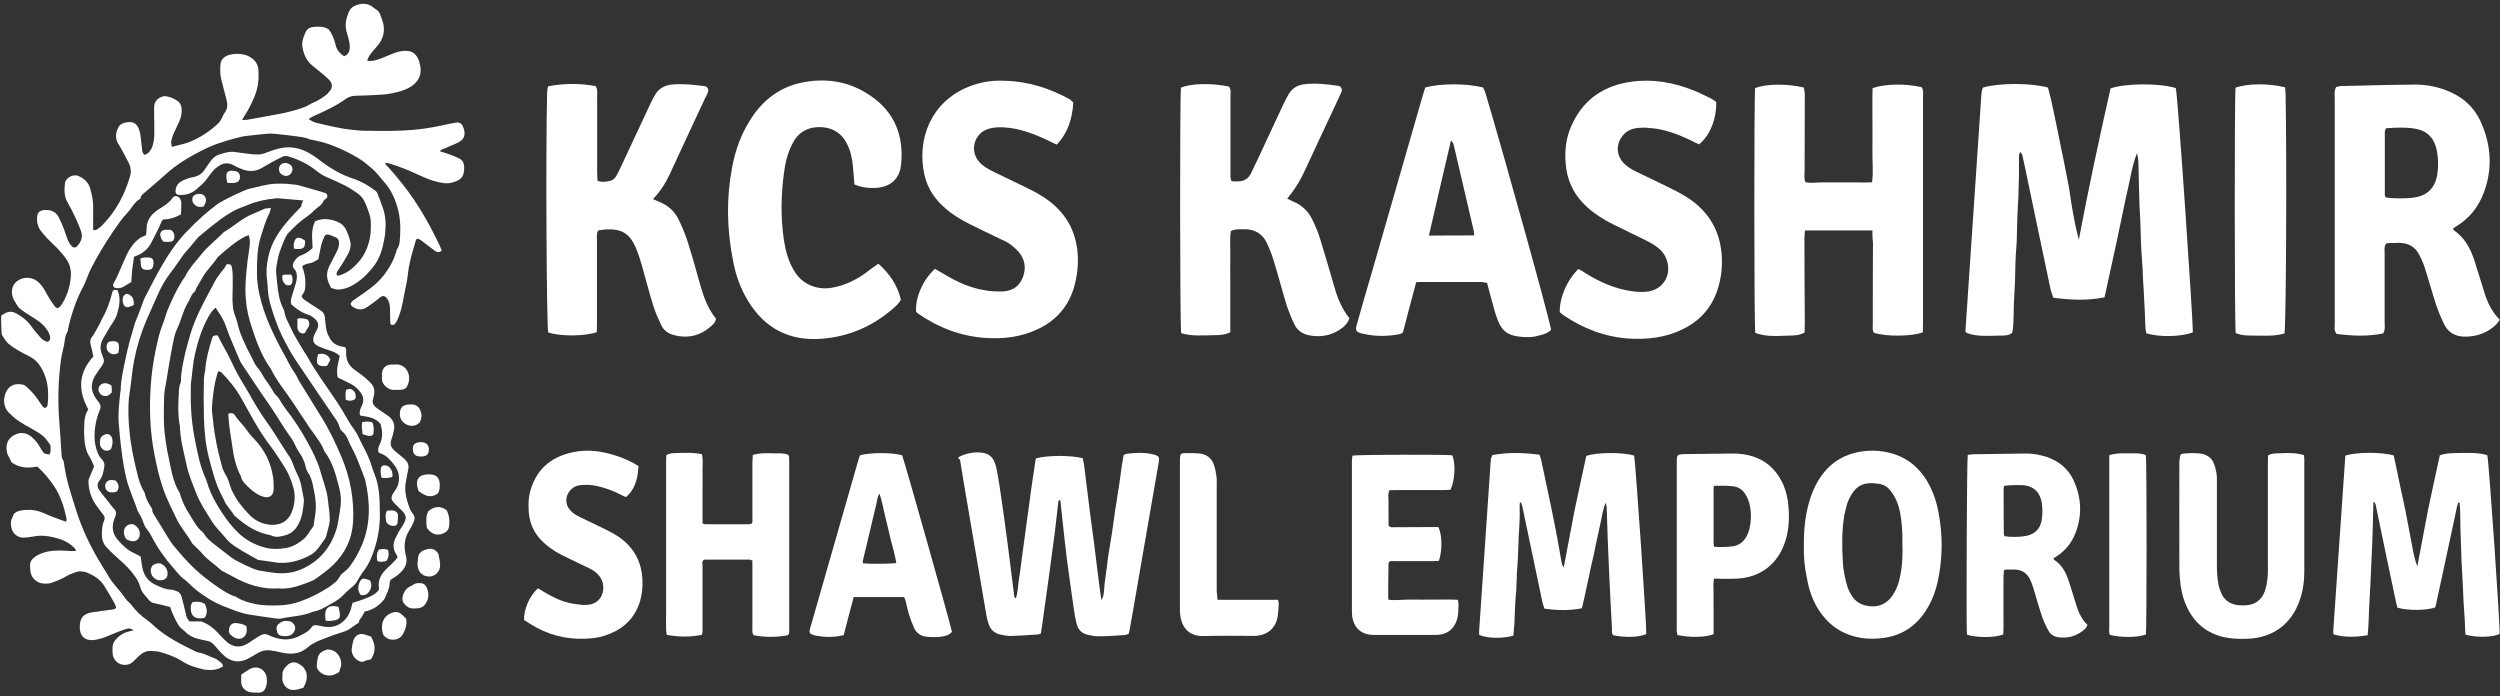 <svg width="352" height="98" viewBox="0 0 352 98" fill="none" xmlns="http://www.w3.org/2000/svg">
<rect x="0" y="0" width="352" height="98" fill="#333333" stroke="none"/>
<g clip-path="url(#clip0_14832_547)">
<path d="M134.962 64.365C135.855 63.905 136.774 63.676 137.77 63.701C139.123 63.727 139.838 64.237 140.196 65.539C140.425 66.407 140.553 67.301 140.706 68.22C141.115 70.952 141.498 73.658 141.855 76.39C142.161 78.739 142.442 81.113 142.749 83.487C142.8 83.742 142.697 84.023 143.029 84.253C143.336 83.359 143.336 82.415 143.463 81.521C143.642 80.551 143.744 79.581 143.872 78.611C144 77.692 144.127 76.747 144.255 75.802C144.382 74.858 144.51 73.939 144.638 72.994C144.765 72.05 144.893 71.13 145.021 70.186C145.148 69.216 145.276 68.246 145.429 67.275C145.557 66.356 145.71 65.437 145.838 64.544C147.446 64.084 150.791 64.084 152.45 64.518C152.756 65.795 152.807 67.148 153.012 68.475C153.19 69.777 153.318 71.079 153.497 72.381C153.676 73.709 153.854 75.062 154.033 76.39C154.212 77.692 154.339 78.994 154.518 80.296C154.697 81.623 154.824 82.951 155.08 84.483C155.412 83.972 155.386 83.589 155.437 83.283C155.488 82.874 155.488 82.492 155.539 82.083C155.59 81.726 155.641 81.343 155.692 80.985C155.743 80.628 155.769 80.245 155.846 79.887C155.897 79.53 155.922 79.147 155.973 78.79C156.024 78.381 156.075 77.998 156.152 77.59C156.203 77.232 156.28 76.849 156.331 76.492C156.382 76.134 156.433 75.751 156.509 75.394C156.56 74.986 156.637 74.603 156.688 74.194C156.739 73.837 156.79 73.454 156.841 73.096C156.892 72.739 156.943 72.356 156.994 71.999C157.046 71.641 157.097 71.258 157.173 70.901C157.224 70.492 157.301 70.109 157.352 69.701C157.403 69.343 157.454 68.96 157.531 68.603C157.582 68.246 157.633 67.863 157.684 67.505C157.735 67.148 157.786 66.765 157.837 66.407C157.888 65.999 157.939 65.616 158.016 65.207C158.067 64.85 158.143 64.493 158.194 64.084C158.322 64.033 158.45 63.931 158.577 63.905C159.854 63.727 161.13 63.676 162.381 63.982C162.56 64.033 162.713 64.059 162.866 64.135C163.096 64.237 163.224 64.442 163.198 64.697C163.173 64.825 163.147 64.978 163.147 65.105C162.203 70.594 161.232 76.109 160.288 81.598C159.879 83.972 159.471 86.372 159.037 88.746C159.011 88.925 158.96 89.053 158.909 89.257C158.731 89.308 158.577 89.385 158.424 89.41C157.224 89.487 155.999 89.589 154.799 89.589C154.288 89.614 153.778 89.512 153.318 89.41C152.399 89.257 151.786 88.721 151.582 87.802C151.403 87.087 151.276 86.347 151.174 85.606C150.842 83.283 150.51 80.934 150.203 78.611C149.948 76.568 149.744 74.526 149.514 72.484C149.437 71.794 149.361 71.079 149.284 70.39C148.952 70.467 148.978 70.748 148.978 70.952C148.825 72.203 148.697 73.505 148.544 74.756C148.238 76.977 147.957 79.224 147.65 81.445C147.344 83.666 147.038 85.836 146.731 88.031C146.68 88.44 146.604 88.797 146.553 89.206C146.374 89.257 146.246 89.334 146.119 89.334C144.868 89.41 143.642 89.512 142.391 89.538C141.88 89.563 141.37 89.461 140.91 89.359C140.093 89.206 139.506 88.721 139.225 87.929C139.072 87.521 138.97 87.087 138.893 86.678C137.821 80.449 136.774 74.22 135.702 67.99C135.523 66.892 135.345 65.795 135.166 64.697C134.936 64.671 134.962 64.544 134.962 64.365Z" fill="white"/>
<path d="M292.695 33.771C294.048 26.571 295.58 19.499 297.163 12.453C299.205 11.713 304.107 11.687 306.353 12.402C306.66 13.627 308.804 45.489 308.753 46.791C307.196 47.429 303.928 47.506 302.192 46.919C302.013 46.102 302.064 45.259 302.013 44.391C301.962 43.549 301.937 42.732 301.886 41.915C301.835 41.047 301.809 40.153 301.732 39.285C301.707 38.443 301.681 37.626 301.605 36.809C301.554 35.941 301.477 35.047 301.452 34.179C301.426 33.337 301.401 32.52 301.375 31.703C301.35 30.835 301.298 29.941 301.247 29.073C301.222 28.231 301.196 27.414 301.171 26.597C301.145 25.729 301.145 24.835 301.12 23.967C301.094 23.15 301.12 22.359 300.89 21.567C300.226 23.201 299.996 24.912 299.613 26.571C299.205 28.282 298.899 29.992 298.516 31.703C298.158 33.362 297.826 35.047 297.443 36.707C297.06 38.417 296.703 40.102 296.32 41.864C293.869 42.349 291.52 42.247 289.095 41.915C288.967 41.507 288.84 41.175 288.738 40.817C287.512 34.996 286.287 29.201 285.087 23.405C284.959 22.869 284.857 22.308 284.729 21.797C284.704 21.669 284.576 21.593 284.448 21.389C284.219 21.746 284.295 22.052 284.27 22.333C284.27 22.716 284.27 23.074 284.27 23.431C284.27 23.737 284.27 24.069 284.27 24.401C284.27 24.784 284.27 25.142 284.244 25.499C284.244 25.805 284.244 26.137 284.219 26.469C284.219 26.776 284.193 27.107 284.193 27.439C284.193 27.822 284.168 28.18 284.142 28.537C284.117 28.843 284.091 29.175 284.091 29.507C284.065 29.89 284.066 30.248 284.04 30.605C284.04 30.911 284.014 31.243 284.014 31.575C284.014 31.881 283.989 32.213 283.989 32.545C283.989 32.928 283.963 33.286 283.963 33.643C283.963 33.95 283.938 34.281 283.912 34.613C283.887 34.996 283.861 35.354 283.836 35.711C283.81 36.017 283.81 36.349 283.785 36.681C283.785 36.988 283.759 37.319 283.759 37.651C283.759 38.034 283.734 38.392 283.734 38.749C283.734 39.056 283.708 39.387 283.708 39.719C283.683 40.102 283.683 40.46 283.657 40.817C283.631 41.123 283.606 41.455 283.606 41.787C283.58 42.094 283.58 42.426 283.555 42.758C283.555 43.14 283.529 43.498 283.529 43.855C283.529 44.162 283.504 44.493 283.504 44.825C283.504 45.208 283.478 45.566 283.453 45.923C283.427 46.23 283.376 46.562 283.325 46.868C282.738 47.302 282.1 47.251 281.461 47.251C279.904 47.276 278.321 47.429 276.891 46.868C276.815 46.791 276.764 46.74 276.764 46.689C276.738 46.664 276.738 46.612 276.738 46.536C277.479 35.43 278.245 24.325 278.985 13.219C279.01 12.989 279.036 12.759 279.113 12.53C279.138 12.453 279.189 12.376 279.266 12.3C281.666 11.662 285.904 11.662 288.355 12.325C288.993 14.623 289.401 17.023 289.912 19.397C290.423 21.797 290.882 24.171 291.342 26.571C291.674 28.971 292.082 31.396 292.695 33.771Z" fill="white"/>
<path d="M333.364 89.438C331.704 89.719 330.147 89.77 328.539 89.311C328.539 89.03 328.513 88.8 328.539 88.57C329.1 80.426 329.662 72.282 330.224 64.163C331.704 63.627 335.406 63.627 337.04 64.138C337.321 65.389 337.576 66.716 337.857 68.018C338.138 69.346 338.419 70.648 338.7 71.975C338.955 73.252 339.185 74.554 339.44 75.856C339.695 77.133 339.849 78.46 340.359 79.737C340.844 77.133 341.329 74.554 341.84 71.924C342.376 69.32 342.963 66.742 343.525 64.112C344.495 63.755 345.491 63.806 346.461 63.78C347.712 63.755 349.014 63.729 350.214 64.087C350.444 65.057 352.027 88.136 351.95 89.26C350.929 89.745 348.708 89.796 347.15 89.362C347.048 88.621 347.099 87.855 347.023 87.089C346.972 86.323 346.921 85.558 346.869 84.766C346.818 84 346.818 83.209 346.767 82.443C346.716 81.651 346.691 80.835 346.64 80.017C346.589 79.252 346.563 78.486 346.538 77.694C346.512 76.928 346.487 76.137 346.461 75.371C346.435 74.605 346.41 73.814 346.41 73.048C346.41 72.282 346.384 71.516 346.308 70.75C346.18 70.775 346.155 70.75 346.129 70.775C346.104 70.801 346.078 70.827 346.078 70.852C346.027 71.031 345.976 71.261 345.925 71.439C344.929 76.111 343.933 80.783 342.912 85.456C342.912 85.481 342.861 85.507 342.861 85.532C341.661 85.966 339.006 85.992 337.551 85.558C337.5 85.302 337.398 85.021 337.347 84.715C336.402 80.247 335.457 75.779 334.538 71.286C334.487 71.056 334.487 70.827 334.181 70.622C334.13 72.256 334.104 73.788 334.053 75.346C334.002 76.928 333.926 78.511 333.849 80.069C333.798 81.6 333.696 83.158 333.619 84.69C333.517 86.272 333.543 87.83 333.364 89.438Z" fill="white"/>
<path d="M210.146 64.069C212.342 63.661 214.512 63.737 216.759 64.018C216.861 64.325 216.963 64.58 217.014 64.835C217.908 69.073 218.852 73.311 219.593 77.575C219.695 78.213 219.797 78.826 219.925 79.464C219.95 79.566 220.052 79.643 220.18 79.873C220.716 77.141 221.175 74.537 221.686 71.933C222.222 69.329 222.809 66.75 223.346 64.197C224.826 63.661 228.528 63.661 230.086 64.146C230.29 65.141 231.873 88.323 231.796 89.268C230.8 89.727 228.988 89.804 227.15 89.446C226.894 89.217 226.971 88.885 226.971 88.604C226.665 82.962 226.384 77.32 226.231 71.677C226.231 71.371 226.179 71.09 226.077 70.784C225.669 71.728 225.567 72.724 225.337 73.694C225.107 74.69 224.928 75.66 224.699 76.656C224.494 77.677 224.29 78.698 224.035 79.694C223.831 80.689 223.626 81.66 223.397 82.655C223.192 83.651 222.988 84.621 222.733 85.642C220.971 86 219.235 85.949 217.448 85.694C217.371 85.387 217.269 85.157 217.193 84.902C216.248 80.409 215.304 75.89 214.359 71.371C214.308 71.167 214.231 70.963 214.155 70.707C213.874 70.86 213.976 71.09 213.976 71.243C213.95 71.473 213.976 71.703 213.976 71.958C213.976 72.162 213.976 72.367 213.976 72.571C213.976 72.801 213.976 73.03 213.95 73.286C213.95 73.49 213.95 73.694 213.925 73.898C213.925 74.103 213.899 74.307 213.899 74.511C213.874 74.741 213.874 74.971 213.848 75.226C213.823 75.43 213.823 75.635 213.823 75.839C213.823 76.069 213.797 76.298 213.797 76.554C213.797 76.758 213.772 76.962 213.772 77.166C213.772 77.396 213.746 77.626 213.746 77.881C213.746 78.085 213.721 78.29 213.721 78.494C213.721 78.698 213.695 78.902 213.695 79.107C213.67 79.336 213.644 79.566 213.644 79.796C213.619 80 213.619 80.204 213.593 80.409C213.567 80.638 213.567 80.868 213.567 81.124C213.567 81.328 213.542 81.532 213.542 81.736C213.542 81.941 213.516 82.145 213.516 82.349C213.516 82.579 213.491 82.808 213.491 83.064C213.491 83.268 213.465 83.472 213.44 83.677C213.414 83.906 213.389 84.136 213.389 84.366C213.363 84.57 213.363 84.774 213.338 84.979C213.338 85.208 213.312 85.438 213.312 85.694C213.312 85.898 213.287 86.102 213.287 86.306C213.287 86.51 213.261 86.715 213.261 86.919C213.261 87.149 213.236 87.379 213.236 87.634C213.236 87.838 213.21 88.042 213.184 88.246C213.159 88.476 213.159 88.706 213.133 88.936C213.108 89.115 213.082 89.344 213.082 89.498C211.602 89.931 209.432 89.906 208.283 89.395C208.283 89.242 208.232 89.089 208.257 88.91C208.793 80.792 209.38 72.673 209.917 64.554C210.044 64.325 210.07 64.222 210.146 64.069Z" fill="white"/>
<path d="M263.638 32.449C260.344 32.449 257.306 32.449 254.141 32.449C254.115 32.832 254.064 33.164 254.064 33.547C254.064 37.453 254.089 41.384 254.115 45.291C254.115 45.776 254.089 46.286 254.089 46.822C253.375 47.231 252.634 47.231 251.894 47.256C249.213 47.384 248.345 47.282 247.145 46.873C246.967 45.801 246.967 13.684 247.12 12.407C248.652 11.795 251.562 11.744 253.987 12.331C254.013 12.637 254.115 12.995 254.115 13.326C254.115 16.926 254.089 20.5 254.089 24.1C254.089 24.585 253.962 25.096 254.217 25.658C254.983 25.811 255.774 25.683 256.54 25.683C257.306 25.683 258.098 25.683 258.889 25.683C259.655 25.683 260.447 25.683 261.238 25.683C262.004 25.683 262.795 25.734 263.587 25.658C263.791 24.1 263.612 22.671 263.638 21.19C263.663 19.735 263.638 18.254 263.638 16.748C263.638 15.292 263.612 13.812 263.663 12.407C265.399 11.795 268.284 11.744 270.582 12.28C270.863 12.739 270.761 13.25 270.761 13.735C270.761 18.279 270.761 22.849 270.761 27.394C270.761 33.368 270.761 39.367 270.761 45.342C270.761 45.827 270.735 46.337 270.735 46.797C269.101 47.384 265.68 47.41 263.868 46.873C263.587 46.516 263.689 46.107 263.689 45.699C263.689 41.844 263.689 37.963 263.714 34.108C263.638 33.572 263.638 33.087 263.638 32.449Z" fill="white"/>
<path d="M105.988 64.061C107.035 63.754 108.056 63.805 109.052 63.831C109.716 63.831 110.405 63.78 110.967 64.035C111.018 64.112 111.043 64.163 111.069 64.188C111.094 64.214 111.094 64.239 111.094 64.29C111.12 64.52 111.12 64.75 111.12 65.005C111.12 72.971 111.12 80.936 111.12 88.927C111.12 89.029 111.094 89.132 111.069 89.234C111.069 89.259 111.043 89.285 111.018 89.31C110.992 89.336 110.967 89.361 110.941 89.438C109.333 89.744 107.699 89.744 106.116 89.438C105.861 89.106 105.937 88.774 105.937 88.417C105.937 85.608 105.937 82.826 105.937 80.043C105.937 79.685 105.937 79.302 105.937 78.919C105.759 78.868 105.631 78.792 105.529 78.792C103.435 78.792 101.367 78.792 99.274 78.792C99.223 78.792 99.146 78.817 99.07 78.843C98.789 79.124 98.916 79.481 98.916 79.787C98.916 82.596 98.916 85.455 98.916 88.263C98.916 88.621 98.967 89.004 98.814 89.387C97.206 89.719 95.546 89.693 93.887 89.387C93.836 89.157 93.81 88.927 93.785 88.697C93.759 87.931 93.785 87.14 93.785 86.374C93.785 79.353 93.785 72.307 93.785 65.286C93.785 64.878 93.81 64.495 93.81 64.086C94.372 63.754 94.959 63.805 95.546 63.78C96.644 63.754 97.767 63.703 98.84 63.959C99.019 64.827 98.891 65.618 98.916 66.409C98.942 67.201 98.916 68.018 98.916 68.835C98.916 69.652 98.916 70.443 98.916 71.26C98.916 72.077 98.916 72.869 98.916 73.711C99.095 73.762 99.223 73.813 99.325 73.813C101.393 73.813 103.435 73.813 105.478 73.813C105.58 73.813 105.656 73.762 105.784 73.762C106.039 73.507 105.937 73.175 105.937 72.894C105.937 70.316 105.937 67.712 105.937 65.107C105.963 64.827 105.988 64.469 105.988 64.061Z" fill="white"/>
<path d="M277.057 64.06C277.363 64.009 277.593 63.958 277.848 63.958C280.325 63.907 282.827 63.907 285.303 63.855C286.299 63.855 287.243 64.034 288.188 64.341C289.847 64.902 291.149 65.949 291.915 67.532C293.064 69.983 293.217 72.51 292.222 75.063C291.686 76.442 290.792 77.565 289.515 78.357C289.413 78.408 289.286 78.51 289.184 78.587C289.158 78.612 289.133 78.638 289.133 78.663C289.158 78.714 289.184 78.791 289.209 78.816C290.281 79.506 290.869 80.552 291.252 81.727C291.583 82.748 291.915 83.769 292.222 84.816C292.554 85.99 293.013 87.114 293.907 87.982C293.805 88.39 293.498 88.62 293.217 88.85C292.273 89.564 291.175 89.871 289.975 89.743C289.26 89.692 288.673 89.335 288.367 88.697C288.009 88.033 287.703 87.369 287.473 86.68C287.039 85.377 286.682 84.05 286.273 82.722C286.145 82.339 286.018 81.957 285.839 81.599C285.405 80.706 284.716 80.22 283.695 80.195C283.286 80.195 282.903 80.195 282.469 80.195C282.392 80.195 282.29 80.246 282.137 80.323C282.061 81.318 282.112 82.314 282.086 83.31C282.086 84.331 282.086 85.326 282.086 86.348C282.086 87.369 282.112 88.365 282.061 89.335C280.861 89.794 278.563 89.82 276.98 89.386C276.955 89.233 276.929 89.079 276.929 88.926C276.852 86.195 276.929 65.03 277.057 64.06ZM282.188 68.4C282.163 68.502 282.112 68.655 282.112 68.783C282.112 70.927 282.112 73.072 282.137 75.216C282.137 75.293 282.188 75.395 282.239 75.497C283.082 75.65 284.486 75.625 285.328 75.446C286.528 75.191 287.294 74.425 287.473 73.225C287.601 72.383 287.601 71.566 287.473 70.723C287.422 70.468 287.345 70.187 287.243 69.957C286.886 69.064 286.222 68.579 285.303 68.374C284.792 68.247 282.852 68.298 282.188 68.4Z" fill="white"/>
<path d="M335.96 34.302C335.654 34.761 335.756 35.221 335.756 35.681C335.756 38.898 335.756 42.14 335.756 45.357C335.756 45.842 335.884 46.352 335.552 46.94C333.356 47.399 331.161 47.297 328.99 47.016C328.582 46.505 328.735 46.046 328.735 45.612C328.735 42.012 328.735 38.412 328.735 34.838C328.735 27.868 328.735 20.95 328.735 13.98C328.735 13.444 328.608 12.882 328.914 12.269C329.144 12.218 329.399 12.116 329.654 12.116C333.05 12.04 336.471 11.937 339.866 11.912C341.398 11.886 342.879 12.142 344.334 12.678C346.606 13.52 348.317 14.976 349.313 17.197C350.768 20.439 350.972 23.784 349.721 27.128C348.981 29.119 347.704 30.728 345.866 31.851C345.713 31.928 345.56 32.055 345.406 32.157C345.432 32.285 345.432 32.387 345.483 32.413C347.015 33.459 347.832 34.94 348.394 36.676C348.751 37.825 349.108 38.949 349.466 40.097C349.542 40.404 349.67 40.71 349.747 41.017C350.181 42.472 350.819 43.876 351.968 45.025C351.764 45.28 351.61 45.561 351.381 45.765C350.181 46.888 348.725 47.399 347.091 47.399C345.789 47.399 344.743 46.888 344.155 45.688C343.747 44.871 343.39 44.029 343.083 43.161C342.47 41.323 341.985 39.459 341.373 37.595C341.143 36.906 340.837 36.242 340.454 35.578C340.02 34.838 339.305 34.404 338.437 34.251C338.054 34.2 337.722 34.174 337.339 34.2C336.93 34.251 336.42 34.149 335.96 34.302ZM335.909 27.792C336.956 27.996 339.458 27.971 340.275 27.741C340.326 27.741 340.351 27.715 340.428 27.715C341.934 27.332 342.777 26.362 343.109 24.907C343.338 23.681 343.338 22.43 343.109 21.205C342.751 19.443 341.756 18.397 340.02 18.116C338.666 17.886 337.288 17.963 335.935 18.065C335.884 18.269 335.782 18.371 335.782 18.524C335.782 21.511 335.782 24.473 335.782 27.485C335.782 27.537 335.884 27.69 335.909 27.792Z" fill="white"/>
<path d="M253.986 76.889C253.961 74.642 254.165 72.549 254.778 70.506C255.084 69.536 255.441 68.617 255.978 67.723C257.535 65.094 259.858 63.715 262.896 63.485C263.943 63.409 264.99 63.485 266.011 63.741C268.104 64.251 269.738 65.4 270.964 67.162C271.985 68.642 272.598 70.328 272.93 72.089C273.568 75.382 273.542 78.727 272.802 81.995C272.521 83.246 272.087 84.446 271.423 85.544C269.841 88.301 267.441 89.756 264.3 89.909C263.407 89.96 262.488 89.935 261.594 89.731C259.194 89.22 257.356 87.892 256.054 85.85C255.186 84.497 254.701 83.016 254.42 81.433C254.088 79.927 253.935 78.344 253.986 76.889ZM267.849 76.174C267.849 75.791 267.875 75.434 267.849 75.051C267.773 73.774 267.67 72.498 267.313 71.272C267.083 70.506 266.726 69.791 266.215 69.128C265.807 68.591 265.271 68.234 264.607 68.132C262.335 67.749 261.313 68.438 260.496 69.97C260.318 70.276 260.19 70.583 260.088 70.889C259.909 71.553 259.731 72.191 259.628 72.855C259.322 74.948 259.348 77.093 259.475 79.186C259.526 80.259 259.756 81.305 260.037 82.352C260.216 82.939 260.445 83.476 260.803 83.986C261.237 84.624 261.824 85.033 262.59 85.237C264.071 85.62 265.551 85.263 266.522 83.756C267.032 82.99 267.339 82.148 267.517 81.254C267.875 79.595 267.926 77.885 267.849 76.174Z" fill="white"/>
<path d="M166.308 46.91C166.129 45.761 166.103 13.695 166.282 12.341C167.737 11.729 170.597 11.678 173.048 12.188C173.354 12.597 173.252 13.082 173.252 13.516C173.252 17.065 173.252 20.588 173.252 24.137C173.252 24.596 173.175 25.056 173.405 25.515C173.686 25.541 173.941 25.541 174.222 25.541C175.141 25.566 175.805 25.158 176.188 24.315C176.443 23.728 176.724 23.166 177.03 22.554C178.256 19.924 179.481 17.294 180.707 14.665C180.937 14.18 181.192 13.695 181.473 13.21C181.932 12.469 182.622 12.01 183.49 11.882C185.149 11.652 186.809 11.857 188.442 12.086C188.825 12.137 189.03 12.571 188.876 12.954C188.749 13.235 188.621 13.541 188.468 13.848C186.834 17.371 185.175 20.843 183.566 24.341C182.953 25.643 182.188 26.817 181.243 27.966C181.524 28.119 181.779 28.247 182.009 28.349C183.209 28.809 184.128 29.651 184.715 30.8C185.2 31.77 185.634 32.817 185.94 33.838C186.63 36.085 187.268 38.331 187.932 40.578C188.366 42.11 188.979 43.514 190 44.816C189.744 45.582 189.132 46.118 188.468 46.527C187.191 47.293 185.813 47.497 184.358 47.216C183.387 47.037 182.622 46.501 182.239 45.633C181.83 44.816 181.498 43.974 181.192 43.08C180.528 40.91 179.966 38.74 179.303 36.595C179.047 35.753 178.715 34.936 178.358 34.17C177.694 32.842 176.571 32.23 175.116 32.281C174.528 32.281 173.916 32.23 173.303 32.536C173.124 33.71 173.252 34.885 173.226 36.11C173.201 37.31 173.226 38.51 173.226 39.71C173.226 40.859 173.226 42.008 173.226 43.157C173.226 44.331 173.226 45.556 173.226 46.782C172.512 47.139 171.771 47.19 171.031 47.19C169.448 47.216 167.839 47.369 166.308 46.91Z" fill="white"/>
<path d="M91.942 28.033C92.35 28.212 92.606 28.314 92.861 28.441C94.01 28.901 94.903 29.667 95.49 30.79C95.95 31.735 96.384 32.73 96.716 33.701C97.38 35.794 97.992 37.939 98.58 40.058C99.065 41.794 99.677 43.479 100.801 44.857C100.75 45.368 100.418 45.674 100.111 45.93C98.554 47.334 96.716 47.717 94.725 47.13C93.984 46.925 93.397 46.44 93.091 45.751C92.682 44.883 92.274 43.989 91.993 43.07C91.38 41.13 90.895 39.19 90.333 37.224C90.078 36.381 89.823 35.564 89.465 34.747C88.597 32.858 87.525 32.22 85.431 32.296C85.023 32.322 84.615 32.373 84.232 32.45C83.951 32.935 84.053 33.394 84.053 33.854C84.053 37.683 84.053 41.513 84.053 45.317C84.053 45.802 84.027 46.313 84.027 46.772C82.317 47.359 78.794 47.385 77.185 46.798C76.955 45.521 76.828 21.318 77.032 13.123C77.032 12.817 77.083 12.485 77.16 12.153C79.432 11.719 81.678 11.719 83.874 12.127C84.18 12.638 84.078 13.174 84.078 13.685C84.078 17.131 84.078 20.604 84.078 24.05C84.078 24.51 84.104 24.969 84.129 25.454C84.768 25.684 85.329 25.608 85.917 25.454C86.299 25.378 86.58 25.097 86.759 24.791C87.014 24.357 87.244 23.897 87.448 23.437C88.802 20.552 90.129 17.693 91.482 14.808C91.686 14.349 91.916 13.889 92.171 13.455C92.682 12.51 93.55 12 94.622 11.898C96.154 11.77 97.635 11.923 99.167 12.127C99.652 12.178 99.831 12.587 99.652 13.047C99.575 13.302 99.422 13.557 99.294 13.787C97.66 17.336 95.975 20.859 94.342 24.433C93.754 25.71 93.04 26.884 91.942 28.033Z" fill="white"/>
<path d="M307.11 63.931C307.876 63.752 309.561 63.752 310.2 63.931C310.863 64.135 311.425 64.543 311.68 65.181C311.885 65.666 312.012 66.203 312.089 66.713C312.165 67.173 312.14 67.658 312.14 68.117C312.14 71.998 312.14 75.93 312.14 79.81C312.14 80.551 312.191 81.291 312.319 82.031C312.37 82.44 312.497 82.9 312.65 83.282C313.059 84.406 313.876 85.019 315.025 85.197C315.433 85.248 315.918 85.248 316.327 85.223C317.578 85.095 318.446 84.457 318.88 83.257C319.186 82.389 319.288 81.495 319.314 80.576C319.339 80.193 319.314 79.836 319.314 79.453C319.314 74.73 319.314 69.956 319.314 65.233C319.314 64.875 319.339 64.492 319.339 64.135C319.799 63.828 320.284 63.854 320.744 63.828C322.582 63.726 323.501 63.803 324.394 64.084C324.42 64.288 324.445 64.518 324.445 64.747C324.445 69.956 324.445 75.189 324.445 80.397C324.445 81.827 324.267 83.206 323.782 84.559C322.684 87.75 320.182 89.691 316.786 89.92C315.561 89.997 314.361 89.971 313.161 89.716C310.787 89.18 309.051 87.801 307.978 85.606C307.468 84.585 307.187 83.512 307.034 82.44C306.932 81.597 306.855 80.755 306.855 79.912C306.83 74.934 306.855 69.956 306.855 64.977C306.932 64.645 306.855 64.237 307.11 63.931Z" fill="white"/>
<path d="M199.399 39.735C198.736 42.186 198.123 44.535 197.536 46.781C197.357 46.909 197.306 46.986 197.229 47.011C195.417 47.394 193.579 47.394 191.766 46.96C190.923 46.756 190.796 46.501 191.051 45.658C191.74 43.207 192.43 40.782 193.145 38.382C195.544 30.059 197.919 21.787 200.319 13.464C200.446 13.056 200.548 12.698 200.676 12.315C202.872 11.728 206.42 11.728 208.82 12.315C208.948 12.571 209.05 12.851 209.178 13.183C212.114 23.089 218.19 44.969 218.394 46.45C217.909 46.934 217.245 47.113 216.581 47.266C216.147 47.394 215.662 47.471 215.228 47.471C212.139 47.445 211.373 46.654 210.607 44.305C210.301 43.36 210.071 42.339 209.79 41.369C209.637 40.884 209.535 40.399 209.382 39.837C209.127 39.812 208.871 39.709 208.565 39.709C205.808 39.709 203.05 39.709 200.267 39.709C199.987 39.684 199.757 39.709 199.399 39.735ZM207.569 33.148C207.518 32.74 207.518 32.484 207.442 32.229C206.522 28.246 205.578 24.289 204.659 20.306C204.633 20.128 204.454 20 204.301 19.77C203.229 24.289 202.233 28.68 201.187 33.174C203.306 33.148 205.348 33.148 207.569 33.148Z" fill="white"/>
<path d="M118.797 89.429C117.393 89.761 116.116 89.736 114.789 89.48C114.61 89.429 114.482 89.404 114.304 89.327C114.048 89.225 113.946 89.046 113.997 88.766C114.048 88.587 114.074 88.357 114.15 88.178C116.371 80.417 118.593 72.681 120.814 64.92C120.89 64.614 120.992 64.359 121.095 64.103C122.473 63.695 125.69 63.695 127.018 64.103C127.324 64.818 133.783 87.693 134.038 88.97C133.63 89.455 133.017 89.582 132.43 89.659C131.792 89.736 131.154 89.71 130.515 89.659C129.647 89.582 128.983 89.123 128.652 88.306C128.396 87.719 128.192 87.106 127.988 86.519C127.809 85.957 127.681 85.344 127.554 84.757C127.503 84.528 127.401 84.323 127.298 84.068C124.924 84.068 122.575 84.068 120.201 84.068C119.716 85.881 119.256 87.617 118.797 89.429ZM126.201 79.268C126.022 78.17 125.716 77.124 125.435 76.051C125.154 74.928 124.924 73.83 124.643 72.733C124.362 71.686 124.235 70.614 123.826 69.516C123.52 69.975 123.52 70.435 123.418 70.843C122.805 73.422 122.192 76 121.58 78.579C121.529 78.834 121.401 79.09 121.529 79.319C122.652 79.421 125.46 79.396 126.201 79.268Z" fill="white"/>
<path d="M151.125 14.416C150.972 16.689 150.385 18.706 148.777 20.365C148.266 20.11 147.806 19.905 147.347 19.676C145.713 18.91 144.028 18.271 142.241 18.016C141.603 17.94 140.939 17.889 140.3 17.94C139.841 17.965 139.381 18.067 138.947 18.22C137.084 18.961 136.547 21.31 137.875 22.79C138.386 23.403 139.075 23.761 139.764 24.118C141.475 24.96 143.16 25.752 144.87 26.594C145.738 27.028 146.606 27.488 147.372 28.05C150.487 30.245 151.866 33.309 151.764 37.062C151.738 38.057 151.585 39.079 151.33 40.049C150.589 42.985 148.802 45.104 146.045 46.38C143.747 47.453 141.271 47.759 138.769 47.58C135.296 47.35 132.156 46.151 129.271 44.159C129.144 44.083 129.067 43.98 128.991 43.904C128.837 41.913 129.961 39.359 131.646 37.853C132.054 38.083 132.488 38.338 132.922 38.594C134.735 39.691 136.675 40.585 138.794 40.891C139.509 41.019 140.249 41.044 140.99 41.044C142.215 41.019 143.262 40.585 143.849 39.411C144.462 38.185 144.462 36.909 143.645 35.734C143.262 35.224 142.751 34.79 142.266 34.407C141.858 34.1 141.398 33.896 140.939 33.692C139.432 32.977 137.952 32.262 136.471 31.522C135.143 30.858 133.918 30.092 132.82 29.071C131.263 27.667 130.318 25.931 130.012 23.837C129.195 18.476 131.875 13.574 137.288 11.889C138.667 11.455 140.071 11.302 141.526 11.378C144.819 11.455 147.857 12.451 150.717 14.033C150.793 14.136 150.896 14.263 151.125 14.416Z" fill="white"/>
<path d="M241.646 14.355C241.698 16.755 240.753 19.104 239.221 20.329C238.813 20.15 238.404 19.946 238.021 19.742C236.413 18.976 234.702 18.312 232.915 18.082C232.2 18.006 231.46 17.929 230.719 18.006C229.826 18.057 229.009 18.414 228.447 19.129C227.554 20.252 227.554 21.708 228.473 22.805C228.983 23.418 229.647 23.801 230.362 24.159C232.098 25.001 233.834 25.818 235.57 26.686C236.438 27.12 237.306 27.605 238.072 28.141C241.212 30.388 242.566 33.528 242.438 37.332C242.412 38.277 242.259 39.272 242.004 40.191C241.263 43 239.553 45.093 236.898 46.37C234.498 47.544 231.97 47.825 229.366 47.672C225.971 47.442 222.907 46.268 220.099 44.353C219.92 44.225 219.741 44.072 219.614 43.944C219.588 41.877 220.558 39.604 222.192 37.894C222.601 37.97 222.933 38.302 223.341 38.532C225.23 39.681 227.222 40.6 229.468 40.957C230.183 41.085 230.924 41.136 231.664 41.085C234.166 40.957 235.545 38.634 234.575 36.336C234.294 35.673 233.86 35.162 233.272 34.754C232.787 34.396 232.277 34.115 231.715 33.834C230.183 33.094 228.677 32.328 227.12 31.588C225.792 30.924 224.567 30.158 223.443 29.137C221.86 27.707 220.865 25.946 220.533 23.776C220.226 21.58 220.405 19.461 221.375 17.444C223.035 13.895 225.945 12.006 229.775 11.495C232.787 11.087 235.723 11.623 238.557 12.772C239.425 13.129 240.217 13.538 241.059 13.946C241.289 14.1 241.468 14.227 241.646 14.355Z" fill="white"/>
<path d="M89.897 65.624C89.795 67.718 89.233 69.071 88.135 69.99C87.88 69.888 87.599 69.76 87.37 69.633C86.323 69.097 85.225 68.688 84.051 68.433C83.285 68.254 82.519 68.228 81.727 68.305C81.191 68.356 80.757 68.56 80.374 68.943C79.557 69.786 79.506 70.986 80.298 71.854C80.655 72.262 81.115 72.543 81.6 72.773C82.851 73.386 84.153 73.998 85.404 74.611C86.067 74.943 86.706 75.3 87.319 75.734C89.361 77.215 90.382 79.258 90.459 81.76C90.484 82.857 90.382 83.904 90.025 84.925C89.438 86.661 88.34 87.963 86.731 88.831C85.71 89.368 84.638 89.725 83.463 89.853C80.681 90.159 78.025 89.7 75.549 88.372C74.936 88.04 74.349 87.657 73.787 87.3C73.736 85.819 74.553 83.879 75.753 82.832C76.034 83.01 76.289 83.164 76.596 83.342C77.745 84.032 78.945 84.644 80.298 84.925C80.885 85.053 81.498 85.104 82.085 85.181C82.315 85.206 82.544 85.155 82.774 85.155C84.944 84.976 85.455 82.551 84.459 81.198C84.076 80.687 83.617 80.33 83.081 80.075C82.442 79.768 81.829 79.462 81.166 79.155C80.476 78.823 79.787 78.492 79.072 78.134C78.025 77.598 77.055 76.934 76.213 76.066C75.141 74.943 74.553 73.615 74.451 72.084C74.4 71.19 74.375 70.347 74.579 69.479C75.345 66.263 77.413 64.373 80.604 63.684C82.672 63.224 84.689 63.505 86.68 64.144C87.804 64.501 88.876 64.961 89.897 65.624Z" fill="white"/>
<path d="M190.424 64.15C191.318 63.996 203.47 63.996 204.466 64.099C204.977 65.196 204.874 67.622 204.236 68.949C203.93 68.975 203.598 69 203.292 69C201.096 69 198.926 69 196.73 69C196.373 69 195.99 69.026 195.632 69.026C195.352 69.639 195.53 70.2 195.505 70.762C195.479 71.298 195.505 71.834 195.505 72.37C195.505 72.932 195.505 73.494 195.505 73.979C195.786 74.336 196.041 74.234 196.322 74.234C198.109 74.234 199.896 74.209 201.658 74.209C201.964 74.209 202.245 74.209 202.526 74.209C203.062 75.332 203.087 77.502 202.602 78.957C202.321 78.983 202.041 79.008 201.734 79.008C199.998 79.008 198.313 79.008 196.577 79.008C196.245 79.008 195.913 78.957 195.632 79.059C195.581 79.161 195.505 79.238 195.505 79.289C195.479 80.872 195.454 82.455 195.454 84.012C195.454 84.14 195.505 84.267 195.505 84.446C196.603 84.574 197.649 84.395 198.722 84.421C199.794 84.446 200.866 84.421 201.964 84.421C203.036 84.421 204.109 84.395 205.257 84.446C205.308 84.676 205.359 84.855 205.359 85.059C205.334 85.799 205.359 86.54 205.13 87.28C204.721 88.531 203.879 89.246 202.577 89.374C202.27 89.399 201.964 89.399 201.683 89.399C199.028 89.399 196.373 89.399 193.718 89.399C193.59 89.399 193.437 89.399 193.309 89.399C191.701 89.348 190.654 88.454 190.399 86.846C190.348 86.514 190.348 86.182 190.348 85.825C190.348 78.855 190.348 71.911 190.348 64.915C190.373 64.788 190.399 64.481 190.424 64.15Z" fill="white"/>
<path d="M241.323 81.475C241.196 82.215 241.272 82.853 241.272 83.492C241.247 84.155 241.272 84.845 241.272 85.508C241.272 86.147 241.272 86.785 241.272 87.423C241.272 88.061 241.272 88.674 241.272 89.287C240.2 89.746 238.03 89.797 236.192 89.415C236.141 89.236 236.115 89.057 236.089 88.878C236.064 88.674 236.089 88.47 236.089 88.266C236.089 80.632 236.089 72.999 236.089 65.365C236.089 63.961 236.038 63.961 237.468 63.935C239.587 63.91 241.706 63.884 243.825 63.859C244.846 63.833 245.842 63.961 246.812 64.267C248.548 64.829 249.85 65.927 250.744 67.561C251.28 68.505 251.586 69.526 251.74 70.599C251.944 72.181 251.944 73.764 251.612 75.322C251.535 75.679 251.433 76.037 251.306 76.394C250.259 79.483 247.782 81.347 244.489 81.475C243.825 81.5 243.136 81.5 242.472 81.5C242.14 81.475 241.808 81.475 241.323 81.475ZM241.323 68.403C241.272 68.658 241.272 68.786 241.272 68.914C241.272 71.441 241.272 73.969 241.272 76.496C241.272 76.649 241.323 76.802 241.349 76.981C242.242 77.058 243.085 77.032 243.902 76.93C244.821 76.828 245.51 76.292 245.944 75.475C246.097 75.169 246.225 74.862 246.302 74.53C246.608 73.279 246.608 72.003 246.276 70.752C246.199 70.445 246.046 70.114 245.893 69.833C245.459 68.99 244.77 68.48 243.8 68.454C243.034 68.352 242.217 68.403 241.323 68.403Z" fill="white"/>
<path d="M123.676 37.128C125.285 38.558 126.382 40.217 126.842 42.183C126.536 42.796 126.102 43.127 125.693 43.485C122.808 45.987 119.489 47.391 115.711 47.697C111.166 48.055 107.643 46.242 105.294 42.311C104.197 40.523 103.533 38.558 103.175 36.515C102.333 32.175 102.256 27.835 103.099 23.469C103.533 21.197 104.299 19.027 105.524 17.061C107.133 14.406 109.379 12.491 112.468 11.725C116.043 10.883 119.464 11.368 122.502 13.436C125.948 15.733 127.302 19.129 126.868 23.214C126.663 25.205 125.361 26.329 123.344 26.456C122.349 26.507 121.327 26.405 120.306 25.971C120.281 25.69 120.255 25.358 120.23 25.052C120.153 24.184 120.102 23.291 119.974 22.474C119.847 21.835 119.694 21.197 119.438 20.635C118.749 18.976 117.498 18.006 115.634 17.904C113.694 17.827 112.341 18.644 111.524 20.329C110.86 21.631 110.554 23.01 110.375 24.414C109.966 27.503 109.915 30.541 110.349 33.63C110.579 35.188 110.962 36.719 111.779 38.072C112.545 39.375 113.643 40.191 115.149 40.498C115.915 40.651 116.706 40.626 117.472 40.447C118.979 40.141 120.357 39.477 121.608 38.634C122.195 38.175 122.859 37.69 123.676 37.128Z" fill="white"/>
<path d="M171.418 84.451C174.354 84.451 177.111 84.451 179.945 84.451C179.996 84.655 180.047 84.859 180.047 85.013C179.996 85.651 179.996 86.289 179.868 86.927C179.638 88.306 178.617 89.276 177.239 89.48C176.932 89.531 176.626 89.531 176.345 89.531C174.047 89.531 171.749 89.48 169.477 89.557C167.767 89.608 166.439 88.715 166.184 86.621C166.133 86.315 166.133 86.008 166.133 85.727C166.133 78.834 166.133 71.941 166.133 65.022C166.133 64.971 166.133 64.895 166.133 64.818C166.158 63.822 166.184 63.797 167.154 63.797C167.716 63.797 168.277 63.797 168.865 63.848C169.86 63.95 170.575 64.486 170.907 65.405C171.111 65.967 171.213 66.58 171.29 67.167C171.341 67.524 171.315 67.907 171.315 68.29C171.315 73.294 171.315 78.324 171.315 83.328C171.367 83.659 171.392 84.017 171.418 84.451Z" fill="white"/>
<path d="M321.734 12.3C321.76 12.581 321.811 12.913 321.811 13.219C321.989 22.486 321.887 45.592 321.657 46.945C320.253 47.379 318.772 47.251 317.317 47.251C316.449 47.251 315.581 47.251 314.79 46.894C314.611 45.719 314.611 13.602 314.764 12.351C316.398 11.738 319.513 11.713 321.734 12.3Z" fill="white"/>
<path d="M296.984 64.087C298.056 63.755 299.077 63.832 300.073 63.832C300.762 63.832 301.477 63.781 302.141 64.087C302.269 64.955 302.269 88.443 302.141 89.337C301.018 89.771 298.618 89.796 297.061 89.388C296.907 89.03 296.984 88.622 296.984 88.239C296.984 82.112 296.984 76.01 296.984 69.882C296.984 68.325 296.984 66.793 296.984 65.236C296.984 64.828 296.984 64.521 296.984 64.087Z" fill="white"/>
<path d="M24.176 20.683C25.044 20.453 25.81 20.3 26.55 20.044C28.108 19.432 29.486 18.538 30.712 17.389C30.916 17.185 31.095 16.904 31.248 16.623C31.375 16.394 31.452 16.087 31.631 15.883C32.09 15.27 32.065 14.607 31.86 13.917C31.631 13.075 31.427 12.207 31.197 11.364C30.992 10.598 30.967 9.807 31.044 9.041C31.095 8.377 31.605 7.918 32.243 7.739C32.958 7.535 33.699 7.535 34.362 7.688C34.95 7.816 35.537 8.147 35.945 8.658C36.303 9.092 36.379 9.628 36.405 10.139C36.456 11.313 36.303 12.437 35.869 13.509C35.46 14.505 35.001 15.449 34.413 16.317C34.311 16.47 34.235 16.623 34.082 16.879C34.362 16.879 34.541 16.904 34.694 16.879C36.099 16.623 37.528 16.394 38.932 16.113C39.673 15.985 40.413 15.832 41.128 15.628C41.996 15.373 42.89 15.168 43.656 14.683C43.911 14.505 44.217 14.428 44.498 14.275C44.932 14.045 45.366 13.79 45.775 13.483C46.055 13.279 46.285 13.024 46.489 12.743C46.847 12.232 46.796 11.747 46.387 11.288C46.106 11.007 45.8 10.726 45.494 10.471C44.983 10.037 44.472 9.628 43.962 9.22C43.145 8.556 42.762 7.637 42.583 6.641C42.456 5.875 42.736 5.16 43.043 4.497C43.247 4.037 43.681 3.833 44.192 3.782C44.907 3.731 45.647 3.705 46.285 4.139C46.745 4.752 47.051 5.441 47.23 6.233C47.383 6.999 47.817 7.509 48.455 7.918C48.991 7.713 49.247 7.279 49.247 6.692C49.272 6.182 49.145 5.696 49.017 5.237C48.915 4.854 48.762 4.446 48.711 4.063C48.583 3.195 48.813 2.352 49.145 1.612C49.425 0.999 50.013 0.718 50.625 0.59C51.264 0.463 51.927 0.539 52.489 0.999C52.668 1.127 52.846 1.254 53.025 1.382C53.229 1.51 53.408 1.714 53.485 1.944C53.587 2.224 53.689 2.48 53.791 2.735C54.327 4.19 54.046 5.492 53 6.616C52.668 6.973 52.361 7.356 52.055 7.764C51.902 7.969 51.825 8.25 51.697 8.556C52.31 8.658 52.821 8.505 53.306 8.352C53.868 8.147 54.429 7.918 54.965 7.688C55.553 7.433 56.14 7.228 56.753 7.177C57.953 7.05 58.642 7.509 59.025 8.658C59.101 8.939 59.152 9.194 59.203 9.475C59.331 10.445 58.999 11.262 58.259 11.9C57.774 12.309 57.212 12.564 56.625 12.768C55.655 13.075 54.685 13.279 53.689 13.33C52.489 13.407 51.238 13.458 50.038 13.483C49.553 13.509 49.145 13.611 48.736 13.892C47.306 14.938 45.698 15.653 44.115 16.368C43.911 16.47 43.732 16.572 43.553 16.674C43.528 16.7 43.528 16.726 43.502 16.802C43.885 17.032 44.268 17.262 44.728 17.338C46.362 17.721 48.021 18.13 49.681 18.283C50.242 18.334 50.804 18.411 51.366 18.411C53.127 18.436 54.863 18.462 56.625 18.385C58.667 18.308 60.659 18.028 62.65 17.568C63.161 17.44 63.697 17.364 64.207 17.262C64.667 17.185 64.999 17.389 65.178 17.798C65.637 18.845 65.407 19.559 64.641 19.994C64.029 20.325 63.39 20.53 62.778 20.836C62.497 20.964 62.165 20.964 61.935 21.296C62.242 21.398 62.548 21.474 62.829 21.576C63.416 21.781 64.003 21.985 64.565 22.266C65.101 22.495 65.356 22.93 65.356 23.542C65.356 24.742 65.075 25.253 63.901 25.636C63.441 25.789 63.008 25.84 62.522 25.789C61.45 25.661 60.455 25.304 59.484 24.87C58.616 24.487 57.774 24.078 56.906 23.746C56.216 23.466 55.502 23.236 54.787 23.006C54.608 22.955 54.429 22.955 54.251 22.93C54.276 23.032 54.251 23.108 54.276 23.134C55.144 24.002 55.885 24.946 56.65 25.891C58.77 28.546 60.429 31.457 61.884 34.52C62.012 34.776 62.088 35.031 62.191 35.312C61.859 35.567 61.578 35.541 61.297 35.363C60.94 35.107 60.608 34.827 60.25 34.571C59.893 34.291 59.561 34.035 59.203 33.78C59.076 33.678 58.872 33.652 58.744 33.601C58.642 33.678 58.591 33.729 58.565 33.78C58.182 35.082 57.774 36.41 57.544 37.763C57.416 38.631 57.34 39.499 57.136 40.367C56.829 41.694 56.702 43.073 56.216 44.375C56.089 44.758 55.936 45.141 55.706 45.473C55.553 45.728 55.297 45.856 54.965 45.626C54.94 45.013 54.914 44.324 54.914 43.686C54.914 43.43 54.889 43.175 54.863 42.945C54.812 42.588 54.685 42.282 54.48 42.001C54.174 41.618 53.893 41.592 53.51 41.873C53.357 41.975 53.229 42.128 53.076 42.23C52.617 42.588 52.132 42.945 51.621 43.277C50.932 43.737 50.242 43.609 49.604 43.15C49.476 43.073 49.425 42.92 49.349 42.792C49.528 42.333 49.936 42.179 50.242 41.95C50.957 41.439 51.697 40.954 52.361 40.418C53.638 39.448 54.557 38.197 55.272 36.792C55.476 36.384 55.629 35.924 55.782 35.49C55.834 35.363 55.808 35.21 55.885 35.133C56.344 34.469 56.293 33.703 56.344 32.963C56.446 31.176 56.191 29.491 55.476 27.831C55.17 27.116 54.787 26.427 54.276 25.84C53.587 25.074 53 24.206 52.183 23.568C51.749 23.21 51.315 22.827 50.855 22.521C49.221 21.474 47.459 20.657 45.596 20.07C45.085 19.917 44.549 19.84 44.064 19.713C43.86 19.662 43.63 19.662 43.451 19.559C42.915 19.33 42.353 19.279 41.817 19.202C40.796 19.074 39.775 18.947 38.754 18.845C38.32 18.794 37.886 18.794 37.452 18.845C36.405 18.947 35.409 19.049 34.388 19.177C34.005 19.228 33.673 19.355 33.29 19.432C31.58 19.866 29.92 20.402 28.363 21.219C26.55 22.138 24.814 23.185 23.308 24.563C22.363 25.431 21.367 26.248 20.397 27.091C20.142 27.295 19.836 27.499 19.785 27.882C19.785 27.933 19.734 28.01 19.683 28.035C18.891 28.47 18.534 29.338 17.946 29.95C17.18 30.742 16.542 31.712 15.904 32.631C14.755 34.316 13.708 36.052 12.789 37.865C12.457 38.503 12.253 39.192 11.972 39.831C11.921 39.958 11.87 40.06 11.819 40.162C10.747 42.128 10.032 44.222 9.572 46.392C9.547 46.494 9.572 46.596 9.521 46.673C9.113 47.285 9.138 47.975 9.011 48.639C8.883 49.226 8.73 49.787 8.628 50.375C8.194 53.362 8.117 56.349 8.347 59.336C8.475 60.842 8.551 62.323 8.653 63.829C8.679 64.161 8.679 64.493 8.883 64.799C9.011 64.952 9.011 65.208 9.036 65.412C9.292 67.378 9.904 69.242 10.492 71.131C10.568 71.361 10.645 71.59 10.721 71.846C11.589 74.628 12.866 77.233 14.423 79.734C14.806 80.322 15.138 80.934 15.495 81.496C15.776 81.93 16.134 82.338 16.466 82.747C16.695 83.028 16.951 83.309 17.18 83.615C17.538 84.1 17.844 84.585 18.329 84.968C18.457 85.096 18.559 85.249 18.687 85.402C19.248 86.117 19.887 86.73 20.653 87.266C21.061 87.547 21.444 87.879 21.802 88.236C23.486 89.717 25.452 90.713 27.444 91.683C27.622 91.759 27.801 91.861 27.98 91.887C28.771 91.989 29.435 92.423 30.175 92.678C30.558 92.806 30.865 93.087 31.171 93.342C31.299 93.444 31.35 93.648 31.427 93.802C30.916 94.159 30.303 94.338 29.639 94.338C29.333 94.338 29.027 94.312 28.695 94.261C27.597 94.006 26.55 93.7 25.58 93.061C24.635 92.449 23.538 92.091 22.465 91.785C22.108 91.683 21.725 91.683 21.342 91.657C20.678 91.606 20.116 91.861 19.631 92.295C19.351 92.576 19.044 92.857 18.763 93.138C18.508 93.368 18.227 93.546 17.87 93.597C16.823 93.776 15.879 93.01 15.853 91.912C15.827 91.325 15.776 90.713 16.185 90.202C16.644 89.589 17.257 89.155 17.997 88.951C18.253 88.874 18.508 88.823 18.84 88.747C18.329 88.466 18.227 88.415 17.742 88.568C17.18 88.747 16.619 88.951 16.083 89.181C15.291 89.513 14.474 89.895 13.606 90.049C13.402 90.1 13.172 90.125 12.968 90.125C11.998 90.176 11.36 89.615 11.258 88.67C11.232 88.542 11.232 88.415 11.232 88.287C11.232 87.062 11.691 86.423 12.943 86.219C13.81 86.066 14.679 85.989 15.547 85.862C15.827 85.811 16.108 85.836 16.364 85.581C16.287 85.377 16.236 85.121 16.108 84.917C15.649 84.1 15.189 83.283 14.679 82.492C14.117 81.598 13.249 81.037 12.279 80.628C11.717 80.424 11.13 80.373 10.543 80.603C10.16 80.756 9.751 80.883 9.419 81.088C8.858 81.471 8.194 81.675 7.556 81.956C7.096 82.16 6.585 82.211 6.1 82.16C5.181 82.083 4.466 81.445 4.288 80.526C4.237 80.194 4.237 79.837 4.237 79.505C4.262 78.994 4.517 78.713 4.952 78.381C6.024 77.666 7.198 77.513 8.424 77.513C8.96 77.513 9.47 77.564 10.007 77.59C10.211 77.59 10.415 77.564 10.721 77.564C10.619 77.386 10.594 77.284 10.517 77.181C9.904 76.569 9.19 76.135 8.373 75.879C7.173 75.522 5.947 75.267 4.671 75.547C4.237 75.624 3.803 75.675 3.369 75.701C2.577 75.752 1.837 75.19 1.633 74.424C1.505 73.888 1.454 73.377 1.735 72.892C1.811 72.739 1.888 72.535 1.939 72.382C1.99 72.331 2.016 72.305 2.067 72.254C2.552 71.871 3.113 71.846 3.726 71.794C4.594 71.743 5.386 71.897 6.177 72.254C6.968 72.637 7.811 72.918 8.628 73.224C8.832 73.301 9.036 73.352 9.317 73.454C9.343 73.25 9.394 73.122 9.368 72.994C9.011 71.386 8.551 69.854 7.632 68.476C6.943 67.48 6.202 66.51 5.232 65.693C3.981 65.948 2.781 65.897 1.658 65.131C1.505 64.85 1.352 64.544 1.199 64.237C0.994 63.906 0.943 63.548 0.918 63.165C0.867 62.272 1.301 61.633 2.016 61.251C2.781 60.842 3.573 60.867 4.313 61.404C4.798 61.787 5.181 62.221 5.488 62.731C5.666 63.012 5.794 63.267 5.973 63.523C6.228 63.906 6.33 63.906 6.968 63.982C7.173 63.676 7.122 63.267 7.122 62.935C7.122 62.553 6.841 62.348 6.662 62.068C6.126 61.276 5.334 60.867 4.543 60.408C3.854 60.025 3.164 59.642 2.526 59.208C2.067 58.902 1.658 58.493 1.25 58.11C0.611 57.447 0.458 56.578 0.662 55.736C0.969 54.485 1.862 53.872 3.215 54.153C3.445 54.204 3.675 54.383 3.828 54.536C4.441 55.098 5.003 55.736 5.462 56.451C5.641 56.706 5.82 56.987 5.998 57.217C6.1 57.344 6.228 57.395 6.33 57.447C6.637 57.344 6.688 57.115 6.713 56.91C6.892 55.174 6.764 53.464 5.871 51.906C5.462 51.141 4.9 50.553 4.109 50.17C3.062 49.634 2.067 49.124 1.147 48.358C0.765 48 0.56 47.566 0.279 47.158C0.228 47.081 0.228 46.979 0.228 46.877C0.203 46.086 0.126 45.243 0.177 44.426C0.407 44.298 0.611 44.145 0.816 44.043C1.275 43.839 1.709 43.839 2.169 44.069C3.037 44.528 3.803 45.09 4.39 45.907C4.773 46.468 5.232 47.005 5.692 47.515C5.973 47.822 6.279 48.077 6.764 48.128C7.045 47.924 7.147 47.592 7.019 47.26C6.943 46.979 6.815 46.724 6.662 46.494C6.279 45.907 5.794 45.447 5.207 45.064C4.62 44.681 4.032 44.324 3.471 43.941C2.603 43.354 2.603 43.328 2.067 42.409C2.016 42.358 2.016 42.282 1.964 42.256C1.479 41.26 1.607 40.29 2.296 39.677C3.062 38.988 4.339 38.911 5.181 39.55C5.564 39.831 5.871 40.188 6.126 40.596C6.432 41.056 6.662 41.567 6.968 42.052C7.198 42.435 7.453 42.767 7.709 43.124C7.811 43.252 7.939 43.328 8.092 43.405C8.475 43.252 8.628 42.945 8.807 42.664C9.521 41.49 9.879 40.214 9.981 38.86C10.032 37.941 9.802 37.124 9.266 36.384C8.909 35.873 8.475 35.414 8.066 34.954C7.607 34.469 7.096 34.035 6.662 33.576C6.33 33.193 5.998 32.835 5.692 32.427C5.283 31.84 5.156 31.176 5.232 30.461C5.283 29.95 5.59 29.669 6.075 29.593C7.045 29.465 7.836 29.721 8.296 30.64C8.577 31.176 8.781 31.712 9.011 32.274C9.215 32.81 9.368 33.346 9.572 33.856C9.7 34.137 9.853 34.393 10.083 34.648C10.313 34.929 10.696 34.903 10.9 34.622C11.385 34.061 11.691 33.422 11.436 32.657C11.206 31.942 10.9 31.252 10.594 30.589C10.262 29.848 9.879 29.133 9.47 28.419C9.011 27.602 9.062 26.708 9.138 25.866C9.215 25.023 10.313 24.436 11.079 24.793C11.845 25.151 12.432 25.636 12.687 26.504C12.943 27.423 13.147 28.316 13.121 29.261C13.096 30.308 13.121 31.303 13.121 32.427C13.325 32.376 13.504 32.401 13.606 32.35C13.913 32.146 14.219 31.891 14.474 31.635C16.338 29.721 17.564 27.397 18.304 24.844C18.508 24.18 18.431 23.466 18.049 22.776C17.589 21.959 17.206 21.117 16.695 20.325C16.21 19.559 16.236 18.742 16.67 17.925C16.874 17.543 17.206 17.364 17.538 17.287C18.585 17.032 19.223 17.236 19.58 18.232C19.708 18.589 19.785 18.947 19.81 19.33C19.887 19.917 19.938 20.504 20.014 21.117C20.04 21.372 20.066 21.602 20.372 21.806C20.908 21.627 21.24 21.193 21.444 20.657C21.572 20.274 21.674 19.866 21.699 19.457C21.75 18.768 21.725 18.079 21.725 17.415C21.725 16.623 21.674 15.858 21.699 15.066C21.725 14.377 22.108 13.892 22.746 13.636C22.925 13.585 23.129 13.509 23.282 13.534C23.946 13.636 24.559 13.866 25.069 14.275C25.427 14.53 25.529 14.913 25.58 15.347C25.631 15.96 25.478 16.547 25.248 17.083C24.993 17.645 24.712 18.206 24.457 18.794C24.278 19.177 24.176 19.61 24.074 20.044C24.125 20.249 24.176 20.427 24.176 20.683Z" fill="white"/>
<path d="M13.25 65.66C13.02 65.124 12.816 64.639 12.535 64.205C12.075 63.414 11.922 62.571 11.871 61.678C11.82 60.988 11.845 60.299 11.871 59.61C11.896 58.92 12.024 58.231 12.433 57.644C10.977 55.014 11.003 52.538 13.148 50.189C13.096 50.01 13.045 49.806 13.02 49.602C12.918 49.219 12.816 48.81 12.739 48.428C12.662 48.07 12.713 47.738 12.943 47.457C13.096 47.227 13.275 46.998 13.403 46.742C13.658 46.308 13.862 45.874 14.118 45.44C14.194 45.287 14.245 45.083 14.347 44.93C15.037 43.755 15.471 42.504 15.803 41.202C15.905 40.819 15.93 40.819 16.517 40.819C16.9 41.636 16.9 42.504 16.696 43.373C16.645 43.602 16.569 43.858 16.517 44.087C16.441 44.496 16.237 44.828 16.032 45.185C15.496 45.977 15.011 46.819 14.526 47.662C14.092 48.402 14.041 49.193 14.399 49.985C14.45 50.112 14.501 50.266 14.552 50.419C14.705 50.802 14.628 51.134 14.373 51.466C14.041 51.925 13.735 52.385 13.428 52.844C12.713 53.968 12.764 55.091 13.556 56.163C13.684 56.316 13.76 56.469 13.888 56.623C14.22 57.006 14.22 57.414 14.015 57.848C13.428 59.15 13.148 61.142 13.403 62.52C13.556 63.312 13.786 64.103 14.373 64.716C14.654 64.997 14.756 65.354 14.679 65.763C14.552 66.401 14.475 67.065 14.041 67.601C13.658 68.06 13.633 68.571 14.015 69.056C14.322 69.465 14.628 69.898 14.986 70.307C15.369 70.792 15.726 71.303 16.16 71.762C16.364 71.992 16.364 72.273 16.288 72.554C16.237 72.783 16.109 73.013 16.032 73.269C15.726 74.239 15.854 75.107 16.492 75.898C17.156 76.689 17.871 77.43 18.841 77.864C19.173 78.017 19.505 78.196 19.811 78.374C19.887 78.911 19.939 79.421 20.041 79.906C20.245 81.055 20.883 81.898 21.981 82.383C22.67 82.689 23.334 83.021 24.1 83.021C24.304 83.021 24.534 83.123 24.713 83.174C25.172 83.302 25.479 83.608 25.581 84.068C25.785 84.859 25.989 85.625 26.168 86.442C26.296 86.953 26.27 86.953 26.679 87.489C27.189 87.489 27.674 87.489 28.159 87.489C28.415 87.489 28.619 87.617 28.849 87.719C29.793 88.153 30.483 88.868 31.146 89.608C31.427 89.889 31.708 90.195 32.014 90.45C32.831 91.089 33.725 91.216 34.644 90.731C34.848 90.604 35.078 90.501 35.282 90.348C35.486 90.195 35.691 90.067 35.895 89.94C37.299 88.995 37.299 89.225 38.371 89.659C39.75 90.195 41.052 90.17 42.329 89.455C42.865 89.174 43.452 88.919 43.835 88.357C44.039 88.025 44.371 87.974 44.728 88.05C45.239 88.178 45.775 88.28 46.286 88.28C47.256 88.28 48.022 87.872 48.66 87.157C49.043 86.723 49.273 86.212 49.426 85.676C49.503 85.395 49.554 85.14 49.63 84.885C50.703 84.527 51.8 84.246 52.745 83.634C52.975 83.481 53.154 83.251 53.307 83.123C53.332 82.97 53.358 82.919 53.358 82.842C53.179 81.719 53.639 80.851 54.43 80.085C54.966 79.549 55.553 79.089 55.987 78.451C55.936 78.323 55.885 78.221 55.834 78.119C55.324 77.379 55.298 76.587 55.656 75.822C55.936 75.234 56.243 74.647 56.626 74.111C57.519 72.783 57.085 72.375 56.294 71.609C56.013 71.328 55.707 71.047 55.426 70.741C55.043 70.307 55.043 69.95 55.375 69.439C55.477 69.286 55.579 69.133 55.681 68.979C56.141 68.341 56.243 67.601 56.141 66.835C56.038 66.197 55.681 65.66 55.298 65.201C54.839 64.665 54.379 64.103 53.639 63.873C53.281 63.771 53.205 63.567 53.256 63.209C53.281 63.031 53.332 62.827 53.409 62.673C53.868 61.831 53.894 60.963 53.664 60.044C53.613 59.916 53.613 59.814 53.613 59.737C52.873 58.767 51.775 58.691 50.728 58.512C50.524 58.052 50.728 57.644 50.881 57.261C50.983 57.031 51.086 56.801 51.137 56.572C51.188 56.112 51.086 55.704 50.83 55.346C50.447 54.81 49.988 54.35 49.375 54.044C48.788 53.763 48.201 53.457 47.562 53.151C47.282 52.104 47.639 51.108 47.843 50.112C47.435 49.704 46.975 49.525 46.49 49.372C45.928 49.193 45.367 48.989 44.831 48.759C44.09 48.402 43.937 47.917 44.269 47.125C44.397 46.87 44.524 46.615 44.652 46.359C44.933 45.823 44.805 45.364 44.422 44.981C44.141 44.7 43.809 44.445 43.426 44.317C42.482 44.036 41.742 43.5 41.027 42.862C40.899 42.581 40.95 42.326 41.001 42.045C41.129 41.534 41.307 41.024 41.461 40.513C41.588 40.13 41.716 39.722 41.767 39.339C41.844 38.828 41.818 38.318 41.461 37.909C41.129 37.526 41.18 37.194 41.435 36.786C41.716 36.377 41.997 36.071 42.482 35.918C43.018 35.713 43.529 35.382 44.014 34.922C43.988 33.697 43.733 32.394 44.371 31.143C45.52 30.658 46.669 30.811 47.767 31.348C48.15 31.526 48.481 31.884 48.686 32.267C48.967 32.803 49.171 33.416 49.324 34.028C49.452 34.616 49.298 35.203 49.018 35.739C48.609 36.505 48.15 37.245 47.664 37.96C47.511 38.19 47.333 38.42 47.409 38.752C47.511 38.777 47.613 38.803 47.69 38.803C49.043 38.445 49.988 37.526 50.805 36.505C51.213 35.969 51.52 35.33 51.749 34.718C52.03 33.926 52.209 33.084 52.209 32.241C52.209 31.552 52.26 30.863 52.03 30.199C51.8 29.509 51.571 28.846 51.239 28.207C51.035 27.825 50.703 27.493 50.371 27.237C49.758 26.803 49.12 26.395 48.456 26.063C47.664 25.654 46.822 25.297 46.005 24.94C45.52 24.735 45.06 24.454 44.652 24.123C43.452 23.152 42.099 22.463 40.618 22.029C40.337 21.953 40.082 21.927 39.801 22.055C39.418 22.233 39.01 22.438 38.627 22.642C38.014 22.974 37.427 23.331 36.84 23.663C35.972 24.174 35.053 24.174 34.133 23.842C33.699 23.689 33.265 23.484 32.857 23.255C32.117 22.846 31.402 22.948 30.738 23.408C30.457 23.612 30.176 23.816 29.972 24.097C29.691 24.429 29.41 24.761 29.18 25.118C28.747 25.756 28.159 26.216 27.598 26.701C26.934 27.263 26.117 27.493 25.223 27.442C24.84 27.416 24.687 27.186 24.713 26.829C24.764 26.14 25.172 25.68 25.759 25.399C26.219 25.195 26.704 25.016 27.189 24.94C27.904 24.812 28.466 24.454 28.849 23.842C29.053 23.51 29.308 23.178 29.538 22.846C29.895 22.31 30.304 21.927 30.968 21.723C31.631 21.518 32.27 21.314 32.985 21.391C33.291 21.442 33.597 21.467 33.904 21.518C34.618 21.595 35.333 21.723 36.023 21.748C36.559 21.799 37.069 21.672 37.554 21.467C38.678 21.033 39.801 20.676 41.027 20.753C41.41 20.804 41.767 20.855 42.124 20.957C43.095 21.238 43.937 21.748 44.754 22.361C46.26 23.535 47.869 24.557 49.707 25.144C50.856 25.527 51.877 26.114 52.822 26.829C52.949 26.931 53.102 27.084 53.154 27.263C53.434 27.978 53.69 28.642 53.945 29.382C54.328 30.531 54.353 31.705 54.226 32.905C54.175 33.441 54.022 33.952 53.945 34.462C53.664 35.764 53.154 36.913 52.26 37.934C51.443 38.905 50.524 39.722 49.375 40.309C48.813 40.59 48.201 40.768 47.588 40.768C47.282 40.794 46.95 40.615 46.618 40.539C46.439 40.156 46.26 39.824 46.158 39.492C45.954 38.803 46.056 38.113 46.362 37.475C46.694 36.811 47.052 36.147 47.384 35.484C47.588 35.101 47.741 34.692 47.741 34.233C47.741 33.875 47.639 33.62 47.333 33.441C47.001 33.288 46.643 33.16 46.286 33.033C46.005 32.956 45.775 33.084 45.673 33.313C45.52 33.645 45.367 34.003 45.265 34.36C45.086 35.075 44.984 35.764 44.831 36.479C44.422 36.76 44.014 37.015 43.477 37.092C43.146 37.143 42.814 37.271 42.533 37.501C42.839 38.292 43.018 39.032 42.992 39.875C42.967 40.896 42.992 40.896 42.456 41.688C42.533 41.968 42.763 42.147 42.992 42.3C43.529 42.683 44.09 43.015 44.626 43.373C44.831 43.5 45.06 43.653 45.239 43.781C45.571 44.011 45.724 44.317 45.75 44.751C45.801 45.338 45.852 45.951 45.98 46.513C46.056 46.896 46.235 47.279 46.439 47.636C46.771 48.249 47.307 48.606 47.971 48.759C48.175 48.81 48.405 48.836 48.584 48.887C48.813 49.168 48.737 49.449 48.737 49.73C48.711 50.725 49.12 51.466 49.911 52.053C50.294 52.334 50.728 52.64 51.111 52.946C51.494 53.227 51.826 53.559 52.158 53.891C52.643 54.35 52.796 54.938 52.669 55.602C52.617 55.78 52.592 55.984 52.541 56.138C52.337 56.699 52.592 57.108 53.026 57.44C53.536 57.797 54.022 58.154 54.558 58.486C55.349 59.023 55.656 59.737 55.451 60.657C55.349 61.09 55.247 61.525 55.094 61.933C54.89 62.52 55.043 62.98 55.477 63.388C55.936 63.771 56.37 64.154 56.855 64.537C57.366 64.971 57.647 65.482 57.468 66.171C57.34 66.656 57.289 67.141 57.187 67.626C56.855 69.005 57.213 70.281 57.672 71.558C57.8 71.839 57.953 72.12 58.132 72.349C58.387 72.63 58.413 72.962 58.311 73.32C58.234 73.549 58.106 73.779 58.004 74.009C57.877 74.264 57.724 74.494 57.596 74.724C56.932 75.796 56.83 76.996 57.136 78.17C57.468 79.319 56.983 80.111 56.192 80.8C55.86 81.106 55.451 81.336 54.992 81.642C54.941 81.77 54.864 81.923 54.864 82.127C54.839 82.919 54.456 83.557 54.175 84.246C54.124 84.374 53.996 84.502 53.894 84.629C53.205 85.395 52.388 85.906 51.341 86.11C51.213 86.365 51.086 86.646 50.907 86.902C50.754 87.131 50.524 87.31 50.524 87.617C50.524 87.668 50.473 87.744 50.396 87.744C49.707 88.178 49.145 88.74 48.328 88.97C47.128 89.327 45.954 89.787 44.805 90.246C44.55 90.348 44.294 90.501 44.065 90.629C43.784 90.782 43.529 90.961 43.299 91.165C42.099 92.212 40.746 92.161 39.316 91.803C38.882 91.701 38.448 91.625 38.014 91.574C37.325 91.472 36.712 91.701 36.15 92.033C35.716 92.289 35.282 92.569 34.848 92.774C33.776 93.31 32.729 93.233 31.759 92.493C31.453 92.237 31.146 91.957 30.891 91.65C30.636 91.37 30.406 91.089 30.151 90.808C29.87 90.501 29.538 90.272 29.104 90.221C28.67 90.144 28.236 90.016 27.827 89.94C27.138 89.761 26.551 89.429 26.04 88.919C25.759 88.638 25.377 88.408 25.172 88.076C24.815 87.54 24.559 86.927 24.279 86.34C24.151 86.085 24.075 85.804 23.972 85.472C23.258 85.293 22.517 85.089 21.751 84.936C21.419 84.885 21.164 84.732 20.96 84.476C20.781 84.272 20.602 84.042 20.424 83.838C20.066 83.455 19.836 83.072 19.709 82.536C19.581 82.025 19.3 81.566 18.994 81.132C18.381 80.264 17.641 79.498 16.824 78.809C16.211 78.272 15.624 77.711 15.062 77.124C14.577 76.638 14.347 76.026 14.347 75.336C14.347 74.622 14.373 73.958 14.654 73.32C14.807 72.988 14.73 72.707 14.526 72.451C14.245 72.12 13.99 71.737 13.735 71.405C12.867 70.281 12.433 69.03 12.458 67.575C12.764 66.886 12.969 66.299 13.25 65.66Z" fill="white"/>
<path d="M53.477 72.136C53.528 73.54 53.35 75.225 52.865 76.833C52.482 78.135 51.996 79.386 51.154 80.459C51.026 80.612 50.95 80.765 50.848 80.918C50.465 81.403 50.286 82.041 49.801 82.45C49.341 82.858 48.831 83.241 48.422 83.701C47.912 84.263 47.299 84.645 46.635 85.003C45.818 85.462 45.027 85.973 44.082 86.126C42.627 86.764 41.044 86.764 39.538 87.096C39.257 87.147 38.925 87.096 38.593 87.045C37.393 86.867 36.168 86.713 34.968 86.509C33.742 86.279 32.593 85.794 31.419 85.335C30.909 85.13 30.398 84.875 29.913 84.62C29.428 84.339 28.943 84.033 28.483 83.701C28.177 83.497 27.87 83.267 27.59 83.037C26.977 82.552 26.492 81.965 25.854 81.505C25.292 81.097 24.883 80.484 24.398 79.948C24.015 79.488 23.607 79.054 23.275 78.569C22.892 78.033 22.483 77.522 22.152 76.961C21.769 76.348 21.437 75.71 21.105 75.097C20.977 74.893 20.849 74.74 20.722 74.561C20.594 74.382 20.441 74.204 20.364 74.025C20.109 73.361 19.879 72.672 19.445 72.085C18.884 70.4 18.092 68.791 17.709 67.029C17.301 65.242 17.097 63.404 16.892 61.566C16.841 60.928 16.765 60.264 16.714 59.6C16.611 58.145 16.79 56.664 16.943 55.209C16.943 55.107 16.994 55.03 16.994 54.928C17.02 53.422 17.377 51.967 17.684 50.486C18.016 48.801 18.501 47.167 18.986 45.533C19.113 45.124 19.318 44.742 19.471 44.333C19.675 43.797 19.879 43.21 20.084 42.674C20.16 42.444 20.237 42.214 20.364 41.959C21.156 40.452 21.896 38.946 22.739 37.491C23.709 35.806 24.781 34.223 26.109 32.793C26.926 31.925 27.768 31.108 28.662 30.317C29.275 29.781 29.913 29.296 30.551 28.785C31.266 28.249 34.33 26.743 35.172 26.564C36.321 26.309 37.47 25.951 38.644 25.875C39.18 25.849 39.691 25.849 40.227 25.875C40.661 25.9 41.095 25.951 41.529 26.002C41.657 26.028 41.784 26.002 41.912 26.053C42.78 26.283 43.648 26.538 44.542 26.794C44.95 26.921 45.384 27.023 45.793 27.177C46.074 27.279 46.201 27.636 45.997 27.866C45.869 28.045 45.614 28.147 45.537 28.326C45.282 28.938 44.669 29.194 44.235 29.628C43.597 30.317 42.78 30.751 42.065 31.389C41.529 31.849 41.019 32.385 40.533 32.87C40.482 32.921 40.406 33.023 40.38 33.1C40.048 33.585 39.308 35.551 39.18 36.138C39.104 36.521 39.027 36.929 38.95 37.338C38.772 38.18 38.95 39.023 39.027 39.865C39.155 41.116 39.308 42.342 39.895 43.49C39.972 43.618 40.023 43.771 40.048 43.95C40.176 44.742 40.584 45.405 40.916 46.12C41.172 46.682 41.453 47.243 41.784 47.78C42.167 48.418 42.55 49.056 42.933 49.694C43.01 49.822 43.138 49.95 43.189 50.077C44.669 52.784 46.635 55.209 48.244 57.864C48.78 58.732 49.214 59.626 49.827 60.417C50.337 61.081 50.592 61.821 50.975 62.536C51.358 63.225 51.69 63.915 51.996 64.655C52.277 65.344 52.456 66.085 52.737 66.774C53.375 68.306 53.477 70.068 53.477 72.136ZM42.703 28.223C41.401 28.096 40.304 28.019 39.18 27.917C39.027 27.892 38.874 27.917 38.721 27.943C37.444 28.07 36.193 28.326 35.019 28.811C34.227 29.117 33.41 29.398 32.696 29.806C32.108 30.138 31.521 30.521 30.985 30.93C29.989 31.67 29.019 32.461 28.049 33.278C27.717 33.559 27.487 33.942 27.181 34.274C27.079 34.402 26.977 34.504 26.9 34.632C26.543 35.014 26.185 35.423 25.854 35.831C25.241 36.7 24.654 37.593 23.99 38.435C23.403 39.227 22.892 40.044 22.483 40.912C21.871 42.291 21.233 43.644 20.645 45.022C19.854 46.861 19.267 48.775 18.884 50.741C18.603 52.196 18.501 53.703 18.271 55.183C18.067 56.307 18.067 57.481 18.092 58.656C18.169 60.877 18.475 63.072 18.986 65.242C19.318 66.621 19.547 68.051 20.339 69.327C20.39 69.404 20.39 69.506 20.416 69.608C20.569 70.221 20.875 70.782 21.207 71.319C21.309 71.472 21.462 71.65 21.437 71.804C21.437 72.161 21.641 72.391 21.794 72.646C22.407 73.616 22.994 74.612 23.607 75.608C23.862 75.991 24.092 76.399 24.398 76.782C25.93 78.646 27.538 80.407 29.53 81.837C29.938 82.118 30.321 82.45 30.73 82.705C31.521 83.216 32.262 83.752 33.206 84.007C33.257 84.033 33.334 84.058 33.359 84.109C34.151 84.62 35.07 84.85 35.989 85.054C37.112 85.284 38.21 85.258 39.359 85.233C40.329 85.207 41.274 85.028 42.218 84.697C43.674 84.186 45.027 83.497 46.329 82.654C46.635 82.45 46.941 82.195 47.222 81.965C47.631 81.658 47.784 81.122 48.142 80.79C48.499 80.459 48.933 80.203 49.239 79.769C49.929 78.825 50.49 77.829 50.95 76.757C52.226 73.744 52.124 70.655 51.409 67.54C51.384 67.412 51.307 67.31 51.282 67.183C51.026 66.544 50.797 65.881 50.541 65.268C50.312 64.681 50.082 64.119 49.801 63.557C49.546 63.047 49.265 62.587 49.061 62.051C48.882 61.566 48.601 61.081 48.193 60.749C48.039 60.621 47.886 60.417 47.835 60.213C47.707 59.626 47.376 59.192 47.069 58.732C45.614 56.588 44.133 54.443 42.703 52.298C41.989 51.252 41.299 50.256 40.687 49.158C39.972 47.856 39.282 46.529 38.797 45.099C38.287 43.644 37.751 42.137 37.7 40.555C37.674 40.146 37.648 39.738 37.597 39.355C37.444 38.282 37.546 37.236 37.776 36.189C38.21 34.07 39.41 32.359 40.814 30.776C41.325 30.189 41.886 29.653 42.423 29.066C42.423 28.785 42.525 28.555 42.703 28.223Z" fill="white"/>
<path d="M20.556 33.092C20.607 32.683 20.658 32.3 20.658 31.943C20.683 31.33 20.939 30.819 21.322 30.334C21.705 29.9 22.139 29.568 22.624 29.288C23.236 28.905 23.824 28.547 24.258 27.909C24.538 27.449 25.151 27.552 25.381 28.037C25.457 28.19 25.534 28.394 25.534 28.573C25.534 29.109 25.509 29.619 25.483 30.181C24.666 30.641 23.849 30.896 22.981 30.896C22.904 30.998 22.828 31.049 22.777 31.126C22.368 32.147 21.832 33.092 21.347 34.087C20.913 34.955 20.275 35.542 19.432 35.925C19.254 36.002 19.101 36.053 18.871 36.155C18.794 36.768 18.692 37.355 18.615 37.993C18.564 38.581 18.513 39.168 18.488 39.704C18.13 39.934 17.773 40.138 17.441 40.342C17.084 40.572 16.675 40.623 16.267 40.546C16.011 40.521 15.833 40.189 15.96 39.959C16.062 39.729 16.215 39.525 16.318 39.295C16.522 38.836 16.752 38.402 16.93 37.942C17.211 37.33 17.466 36.691 17.747 36.079C17.952 35.619 18.207 35.134 18.539 34.7C18.973 34.087 19.458 33.602 20.122 33.296C20.275 33.27 20.377 33.194 20.556 33.092Z" fill="white"/>
<path d="M55.637 54.898C55.229 54.95 54.667 54.796 54.233 54.337C53.952 54.056 53.773 53.75 53.773 53.341C53.773 53.137 53.773 52.907 53.773 52.703C53.799 51.835 54.31 51.324 55.178 51.324C55.331 51.324 55.484 51.35 55.637 51.324C56.99 51.171 57.935 52.55 57.501 53.954C57.475 54.056 57.424 54.133 57.399 54.209C57.271 54.618 56.965 54.822 56.582 54.873C56.352 54.898 56.122 54.898 55.637 54.898Z" fill="white"/>
<path d="M42.708 96.846C42.274 96.948 41.84 97.127 41.38 97.152C40.486 97.203 39.746 96.437 39.746 95.518C39.746 95.391 39.797 95.263 39.772 95.135C39.695 94.522 40.027 94.088 40.435 93.68C40.971 93.144 41.635 93.118 42.274 93.603C42.452 93.731 42.657 93.859 42.759 94.012C42.912 94.216 43.065 94.472 43.142 94.727C43.269 95.493 43.167 96.029 42.708 96.846Z" fill="white"/>
<path d="M60.329 71.961C61.12 71.297 61.962 71.169 62.882 71.833C63.214 72.471 63.341 73.237 63.239 74.054C63.188 74.437 63.06 74.692 62.754 74.922C61.784 75.535 60.89 75.331 60.201 74.463C60.124 74.361 60.073 74.233 60.073 74.105C60.022 73.391 59.92 72.625 60.329 71.961Z" fill="white"/>
<path d="M57.177 87.101C57.355 87.969 57.049 88.684 56.717 89.322C56.258 90.113 55.083 90.317 54.343 89.756C54.164 89.628 53.985 89.475 53.934 89.271C53.551 88.096 53.832 86.769 55.185 86.284C55.721 86.079 56.232 86.156 56.641 86.59C56.819 86.769 57.023 86.948 57.177 87.101Z" fill="white"/>
<path d="M33.976 94.976C34.435 94.695 34.818 94.388 35.252 94.159C36.273 93.648 37.397 94.286 37.55 95.41C37.601 95.793 37.601 96.176 37.499 96.533C37.371 97.197 36.963 97.554 36.35 97.529C35.814 97.503 35.252 97.58 34.716 97.273C34.257 97.018 34.052 96.661 33.976 96.227C33.925 95.869 33.976 95.486 33.976 94.976Z" fill="white"/>
<path d="M58.361 85.671C57.748 85.722 57.289 85.467 56.906 84.982C56.778 84.854 56.702 84.675 56.676 84.497C56.548 83.935 57.059 82.863 57.621 82.633C57.825 82.531 58.029 82.454 58.182 82.327C58.565 82.046 58.974 82.097 59.357 82.122C59.714 82.174 59.969 82.454 60.097 82.761C60.48 83.654 60.352 84.497 59.765 85.212C59.382 85.62 58.872 85.671 58.361 85.671Z" fill="white"/>
<path d="M52.239 89.628C52.852 90.701 52.98 91.747 52.214 92.845C51.984 92.896 51.678 92.922 51.448 93.049C51.218 93.151 51.014 93.228 50.733 93.151C50.452 93.049 50.248 92.922 50.044 92.718C49.584 92.258 49.431 91.696 49.559 91.084C49.61 90.752 49.687 90.394 49.789 90.088C50.069 89.373 50.733 89.092 51.474 89.373C51.703 89.45 51.959 89.552 52.239 89.628Z" fill="white"/>
<path d="M58.777 79.305C58.828 79.049 58.854 78.845 58.854 78.615C58.88 77.952 59.313 77.594 59.85 77.416C60.386 77.211 61.024 77.16 61.484 77.671C61.586 77.773 61.713 77.901 61.739 78.054C61.841 78.59 61.994 79.152 61.969 79.688C61.943 80.479 61.279 81.118 60.565 81.168C59.671 81.22 59.007 80.734 58.828 79.841C58.803 79.637 58.777 79.433 58.777 79.305Z" fill="white"/>
<path d="M47.763 94.633C47.534 94.761 47.329 94.863 47.1 94.965C46.308 95.297 45.364 95.067 44.827 94.378C44.7 94.224 44.598 93.995 44.598 93.79C44.598 93.407 44.674 92.999 44.751 92.591C44.879 91.927 45.44 91.671 46.002 91.467C46.155 91.416 46.385 91.467 46.538 91.493C47.738 91.697 48.402 93.28 47.84 94.275C47.84 94.378 47.815 94.531 47.763 94.633Z" fill="white"/>
<path d="M61.632 69.487C60.637 70.201 59.82 69.818 58.926 69.129C58.875 68.899 58.747 68.593 58.722 68.261C58.62 67.47 59.054 66.933 59.845 66.831C60.126 66.78 60.407 66.78 60.688 66.806C61.479 66.857 61.888 67.342 61.913 68.159C61.913 68.618 61.939 69.078 61.632 69.487Z" fill="white"/>
<path d="M58.037 56.945C58.548 56.971 58.982 57.252 59.211 57.839C59.416 58.324 59.39 58.809 59.186 59.294C59.135 59.447 58.982 59.6 58.828 59.703C57.833 60.366 56.377 59.626 56.301 58.452C56.25 57.405 56.684 56.971 57.731 56.945C57.807 56.945 57.858 56.945 58.037 56.945Z" fill="white"/>
<path d="M27.125 84.769C27.712 84.692 28.273 84.667 28.861 85.05C29.116 85.663 29.295 86.301 28.81 86.99C28.605 87.016 28.401 87.041 28.197 87.067C27.354 87.092 26.869 86.607 26.869 85.765C26.818 85.407 26.869 85.075 27.125 84.769Z" fill="white"/>
<path d="M22.545 81.708C21.601 81.708 20.937 80.661 21.346 79.819C21.55 79.385 22.392 79.155 22.801 79.436C23.26 79.716 23.541 80.1 23.592 80.636C23.643 81.35 23.286 81.682 22.545 81.708Z" fill="white"/>
<path d="M40.985 87.514C41.036 87.566 41.061 87.591 41.087 87.617C41.495 87.923 41.7 88.332 41.47 88.817C41.266 89.302 40.883 89.506 40.398 89.557C40.219 89.582 40.014 89.582 39.861 89.557C39.325 89.506 39.096 89.327 38.993 88.868C38.866 88.332 38.942 88.051 39.376 87.744C39.683 87.514 40.014 87.361 40.423 87.438C40.576 87.463 40.755 87.489 40.985 87.514Z" fill="white"/>
<path d="M34.695 88.153C34.72 88.382 34.746 88.561 34.746 88.74C34.746 89.71 33.878 90.221 33.035 89.787C32.831 89.685 32.652 89.557 32.499 89.404C32.193 89.123 32.167 88.766 32.295 88.357C32.423 87.974 32.703 87.744 33.112 87.719C33.393 87.719 33.648 87.77 33.929 87.846C34.184 87.872 34.389 88 34.695 88.153Z" fill="white"/>
<path d="M17.799 75.933C17.595 75.626 17.441 75.32 17.441 74.963C17.441 74.427 17.722 73.993 18.233 73.839C18.488 73.763 18.718 73.763 18.948 73.916C19.484 74.273 19.765 74.733 19.663 75.397C19.586 75.933 19.05 76.341 18.514 76.188C18.284 76.163 18.054 76.035 17.799 75.933Z" fill="white"/>
<path d="M59.482 62.257C59.533 62.283 59.788 62.309 59.993 62.436C60.452 62.717 60.529 63.611 60.146 64.019C60.095 64.07 59.993 64.147 59.916 64.172C59.533 64.3 59.125 64.325 58.716 64.198C58.461 64.121 58.282 63.942 58.206 63.687C57.95 62.717 58.282 62.206 59.482 62.257Z" fill="white"/>
<path d="M47.661 85.443C47.737 85.826 47.84 86.183 47.865 86.567C47.891 86.949 47.737 87.154 47.354 87.281C46.895 87.409 46.384 87.46 45.874 87.409C45.772 86.975 45.772 86.567 45.823 86.183C45.899 85.647 46.333 85.316 46.869 85.341C47.15 85.316 47.38 85.392 47.661 85.443Z" fill="white"/>
<path d="M50.806 83.788C50.346 83.227 50.372 82.614 50.627 82.001C50.831 81.491 51.087 81.389 51.597 81.542C51.776 81.593 51.955 81.669 52.133 81.746C52.338 82.257 52.338 82.767 52.006 83.252C51.725 83.686 51.367 83.865 50.806 83.788Z" fill="white"/>
<path d="M14.073 62.301C14.073 61.663 14.226 61.408 14.788 61.178C15.197 60.999 15.58 61.203 15.758 61.638C15.937 62.148 15.835 62.633 15.682 63.093C15.554 63.501 14.814 63.578 14.482 63.271C14.15 62.991 14.022 62.659 14.073 62.301Z" fill="white"/>
<path d="M54.504 71.896C54.785 71.896 55.04 71.845 55.321 71.87C55.653 71.896 56.011 72.177 56.036 72.509C56.062 72.892 55.985 73.3 55.959 73.709C55.934 73.811 55.832 73.913 55.73 73.99C55.296 74.194 54.351 73.862 54.351 73.275C54.3 72.841 54.198 72.407 54.504 71.896Z" fill="white"/>
<path d="M51.059 61.137C51.008 60.576 50.855 60.014 51.008 59.427C51.467 59.325 51.927 59.35 52.386 59.427C52.667 59.937 52.642 60.474 52.591 60.984C52.565 61.214 52.386 61.367 52.131 61.367C51.774 61.418 51.442 61.239 51.059 61.137Z" fill="white"/>
<path d="M24.098 32.373C24.43 32.629 24.557 32.935 24.557 33.292C24.557 33.752 24.379 34.007 23.945 34.033C23.638 34.084 23.332 34.033 23.051 34.033C22.77 33.828 22.668 33.522 22.591 33.241C22.464 32.782 22.719 32.45 23.153 32.373C23.255 32.348 23.332 32.348 23.434 32.348C23.689 32.348 23.919 32.373 24.098 32.373Z" fill="white"/>
<path d="M43.33 45.004C43.611 45.413 43.611 45.77 43.356 46.153C43.203 46.357 43.075 46.613 42.947 46.868C42.692 46.996 42.462 46.97 42.232 46.817C42.003 46.638 41.875 46.383 41.875 46.102C41.875 45.719 41.875 45.311 41.875 44.877C42.437 44.723 42.871 44.877 43.33 45.004Z" fill="white"/>
<path d="M28.673 29.084C28.316 29.135 27.958 29.212 27.601 28.982C27.448 28.88 27.32 28.727 27.218 28.599C27.014 28.318 27.065 28.012 27.142 27.705C27.371 27.424 27.678 27.297 28.035 27.297C28.648 27.297 28.98 27.629 29.005 28.216C28.98 28.471 28.98 28.522 28.673 29.084Z" fill="white"/>
<path d="M41.188 23.799C41.163 24.514 40.55 24.923 39.988 24.718C39.376 24.514 39.12 23.978 39.376 23.391C39.427 23.238 39.605 23.11 39.759 23.033C40.167 22.855 40.575 22.982 40.882 23.212C41.112 23.34 41.163 23.672 41.188 23.799Z" fill="white"/>
<path d="M15.655 54.231C15.706 54.41 15.732 54.537 15.732 54.69C15.757 54.869 15.732 55.073 15.732 55.252C15.655 55.329 15.578 55.431 15.476 55.507C14.966 55.967 14.225 55.788 13.944 55.201C13.664 54.588 14.149 53.924 14.838 53.95C14.94 53.95 15.017 53.975 15.119 54.001C15.297 54.078 15.451 54.154 15.655 54.231Z" fill="white"/>
<path d="M32.011 25.752C31.96 25.445 31.909 25.267 31.884 25.088C31.73 23.965 32.471 23.939 33.237 24.118C33.645 24.22 33.849 24.628 33.773 25.088C33.722 25.471 33.466 25.701 32.981 25.752C32.7 25.777 32.394 25.752 32.011 25.752Z" fill="white"/>
<path d="M19.77 36.39C20.255 36.186 20.74 36.237 21.174 36.288C21.301 36.313 21.404 36.39 21.48 36.467C21.71 36.722 21.633 37.666 21.352 37.845C21.301 37.896 21.199 37.947 21.097 37.973C20.918 37.998 20.714 37.998 20.561 37.998C20.101 37.947 19.948 37.82 19.846 37.411C19.821 37.079 19.795 36.722 19.77 36.39Z" fill="white"/>
<path d="M46.51 50.657C46.382 50.938 46.229 51.194 46.076 51.474C46.025 51.5 45.948 51.526 45.897 51.551C44.646 51.602 44.416 51.27 44.774 49.892C45.131 49.789 45.489 49.764 45.821 49.917C46.127 50.045 46.357 50.249 46.51 50.657Z" fill="white"/>
<path d="M16.289 67.655C16.57 67.961 16.749 68.293 16.672 68.701C16.621 69.11 16.417 69.314 16.009 69.314C15.855 69.314 15.702 69.34 15.549 69.314C15.089 69.263 14.834 68.931 14.809 68.395C14.809 68.012 15.089 67.68 15.472 67.604C15.575 67.578 15.677 67.578 15.753 67.578C15.932 67.629 16.136 67.629 16.289 67.655Z" fill="white"/>
<path d="M16.665 49.699C16.078 50.005 15.618 49.928 15.235 49.494C14.954 49.188 14.954 48.805 15.082 48.447C15.159 48.243 15.337 48.09 15.567 48.065C15.669 48.065 15.771 48.039 15.848 48.039C16.563 48.039 16.767 48.243 16.742 48.907C16.767 49.214 16.691 49.469 16.665 49.699Z" fill="white"/>
<path d="M54.421 78.992C53.987 79.068 53.604 79.17 53.145 79.017C53.017 78.455 52.992 77.894 53.349 77.383C54.064 77.255 54.064 77.255 54.626 77.434C54.804 77.97 54.728 78.455 54.421 78.992Z" fill="white"/>
<path d="M53.754 67.29C53.549 66.779 53.575 66.345 53.626 65.911C53.677 65.681 53.83 65.528 54.085 65.528C54.366 65.503 54.621 65.579 54.851 65.809C55.183 66.192 55.311 66.6 55.26 67.136C54.8 67.315 54.315 67.315 53.754 67.29Z" fill="white"/>
<path d="M18.841 42.937C18.662 43.014 18.534 43.091 18.381 43.142C17.87 43.346 17.59 43.269 17.386 42.835C17.283 42.631 17.258 42.35 17.258 42.12C17.309 41.686 17.564 41.406 17.87 41.38C18.151 41.355 18.662 41.763 18.739 42.095C18.841 42.376 18.841 42.657 18.841 42.937Z" fill="white"/>
<path d="M42.939 33.862C42.99 34.832 42.786 35.062 41.944 35.062C41.765 35.062 41.586 35.036 41.382 35.011C41.382 34.73 41.331 34.474 41.382 34.245C41.586 33.377 41.944 33.351 42.582 33.632C42.684 33.734 42.761 33.785 42.939 33.862Z" fill="white"/>
<path d="M48.68 56.273C48.655 55.787 48.604 55.353 48.731 54.894C49.089 54.715 49.395 54.715 49.702 54.945C50.008 55.2 50.11 55.558 50.084 55.941C50.059 56.145 49.957 56.273 49.753 56.324C49.395 56.451 49.063 56.477 48.68 56.273Z" fill="white"/>
<path d="M39.791 38.715C39.995 38.69 40.122 38.69 40.276 38.664C40.531 38.664 40.761 38.664 40.99 38.664C41.271 39.072 41.195 39.481 41.118 39.864C41.067 40.068 40.914 40.145 40.71 40.17C40.403 40.221 40.173 40.094 39.995 39.839C39.765 39.558 39.688 39.2 39.791 38.715Z" fill="white"/>
<path d="M38.143 29.258C38.041 29.641 38.016 29.845 37.939 30.024C37.377 31.07 37.071 32.219 36.714 33.343C36.203 35.028 36.178 36.713 36.178 38.449C36.178 39.521 36.331 40.568 36.56 41.589C36.892 43.019 37.352 44.397 37.939 45.75C38.552 47.155 39.241 48.533 39.981 49.861C40.492 50.754 40.901 51.699 41.513 52.541C41.82 52.95 41.973 53.512 42.279 53.92C43.249 55.452 44.169 57.009 45.139 58.541C46.313 60.405 47.258 62.371 48.1 64.388C49.326 67.298 49.887 70.336 49.709 73.527C49.555 75.902 48.611 77.893 46.875 79.578C46.134 80.293 45.292 80.88 44.449 81.493C44.245 81.646 43.964 81.774 43.709 81.876C43.275 82.055 42.841 82.208 42.407 82.361C41.386 82.718 40.364 82.948 39.292 82.846C39.241 82.846 39.241 82.846 39.19 82.846C36.892 82.999 34.824 82.31 32.833 81.212C32.45 81.008 32.067 80.804 31.684 80.599C31.429 80.472 31.174 80.344 30.969 80.14C30.178 79.399 29.233 78.838 28.518 77.995C28.135 77.536 27.701 77.153 27.267 76.719C27.216 76.668 27.114 76.591 27.063 76.514C26.45 75.366 25.531 74.395 24.944 73.221C24.229 71.74 23.463 70.26 22.927 68.677C22.391 67.119 22.034 65.485 21.727 63.877C21.115 60.762 21.012 57.596 21.217 54.431C21.37 52.031 21.778 49.657 22.366 47.308C22.493 46.823 22.672 46.338 22.825 45.878C22.953 45.521 23.106 45.189 23.208 44.831C23.591 43.453 24.229 42.202 24.842 40.951C25.072 40.491 25.353 40.032 25.633 39.572C25.787 39.291 26.016 39.062 26.144 38.781C26.706 37.657 27.599 36.764 28.365 35.794C29.284 34.619 30.484 33.777 31.48 32.704C32.91 31.887 34.109 30.688 35.692 30.075C36.228 29.87 36.765 29.59 37.326 29.36C37.531 29.36 37.76 29.334 38.143 29.258ZM35.029 33.113C34.824 33.19 34.646 33.24 34.492 33.317C33.088 34.032 31.939 35.104 30.765 36.1C30.663 36.176 30.586 36.279 30.535 36.381C29.922 37.325 29.055 38.066 28.518 39.062C28.238 39.598 27.906 40.083 27.625 40.593C27.548 40.721 27.548 40.925 27.446 41.027C26.91 41.436 26.808 42.074 26.476 42.585C25.761 43.733 25.531 45.061 24.944 46.286C24.561 47.078 24.433 47.946 24.255 48.814C23.974 50.269 23.719 51.776 23.489 53.256C23.361 54.124 23.131 54.967 23.106 55.86C23.08 57.826 22.978 59.792 23.285 61.758C23.412 62.549 23.489 63.29 23.668 64.056C24.076 65.868 24.28 67.758 25.302 69.417C25.353 69.468 25.353 69.545 25.353 69.596C25.659 70.591 26.093 71.536 26.655 72.379C27.216 73.247 27.676 74.242 28.518 74.906C28.569 74.957 28.62 74.983 28.646 75.034C29.08 75.8 29.744 76.31 30.408 76.821C31.122 77.408 31.888 77.944 32.629 78.531C33.216 78.991 35.616 80.14 36.331 80.293C36.382 80.293 36.382 80.319 36.433 80.319C37.224 80.446 38.041 80.599 38.833 80.676C40.058 80.804 41.283 80.65 42.407 80.165C44.858 79.093 46.466 77.255 47.309 74.702C47.641 73.706 47.717 72.685 47.896 71.664C48.075 70.668 48.023 69.647 47.768 68.702C47.309 66.915 46.849 65.077 45.675 63.545C45.624 63.494 45.624 63.443 45.598 63.392C45.343 62.6 44.807 61.962 44.373 61.298C43.99 60.762 43.581 60.252 43.249 59.69C42.586 58.72 41.922 57.724 41.283 56.728C40.237 55.146 38.986 53.69 38.143 51.954C38.118 51.903 38.092 51.852 38.041 51.801C36.841 50.091 36.126 48.176 35.488 46.21C35.054 44.908 34.722 43.58 34.62 42.202C34.441 40.312 34.671 38.474 34.875 36.585C34.977 35.845 35.105 35.104 35.182 34.364C35.182 33.981 35.182 33.598 35.029 33.113Z" fill="white"/>
<path d="M31.92 37.191C32.456 37.191 32.558 37.242 32.635 37.574C32.711 37.957 32.762 38.315 32.762 38.698C32.788 39.693 32.762 40.689 32.737 41.685C32.711 42.68 32.762 43.676 33.171 44.646C33.247 44.85 33.298 45.055 33.375 45.259C33.733 47.021 34.549 48.603 35.366 50.186C35.647 50.722 35.877 51.335 36.285 51.795C36.771 52.305 37 52.944 37.409 53.505C37.817 54.041 38.175 54.629 38.532 55.216C38.609 55.318 38.66 55.446 38.736 55.522C39.221 55.905 39.451 56.441 39.783 56.952C39.936 57.182 40.09 57.411 40.268 57.641C41.392 59.071 42.387 60.603 43.255 62.186C43.97 63.488 44.659 64.815 45.093 66.27C45.374 67.317 45.757 68.338 46.013 69.411C46.166 70.1 46.191 70.764 46.293 71.453C46.37 71.938 46.421 72.449 46.421 72.934C46.447 73.215 46.421 73.496 46.37 73.751C46.242 74.338 46.089 74.9 45.936 75.461C45.885 75.589 45.859 75.691 45.808 75.793C45.476 76.253 45.145 76.712 44.813 77.172C44.43 77.657 43.996 78.04 43.434 78.295C42.566 78.729 41.647 79.061 40.677 79.189C40.192 79.265 39.681 79.24 39.196 79.24C39.017 79.24 38.813 79.189 38.66 79.163C37.894 79.036 37.128 78.959 36.337 78.831C35.366 78.295 34.422 77.785 33.503 77.197C32.89 76.814 32.277 76.406 31.843 75.844C31.154 74.976 30.337 74.261 29.775 73.317C29.035 72.117 28.243 70.942 27.707 69.641C27.171 68.287 26.584 66.934 26.278 65.504C25.895 63.743 25.41 61.981 25.333 60.169C25.333 60.067 25.333 59.965 25.307 59.888C25.052 58.509 25.078 57.156 25.154 55.778C25.205 55.165 25.154 54.526 25.41 53.939C25.486 53.761 25.486 53.556 25.486 53.403C25.512 52.152 25.818 50.952 26.073 49.727C26.278 48.859 26.533 47.991 26.788 47.097C27.503 44.723 28.677 42.553 29.852 40.383C30.082 39.949 30.286 39.515 30.567 39.081C30.848 38.672 31.179 38.289 31.486 37.881C31.665 37.676 31.792 37.421 31.92 37.191ZM30.362 43.319C29.877 43.702 29.648 44.11 29.392 44.519C28.294 46.484 27.682 48.578 27.273 50.773C27.146 51.539 27.095 52.305 26.992 53.097C26.941 53.531 26.865 53.965 26.865 54.399C26.814 56.748 26.916 59.096 27.35 61.394C27.733 63.437 28.116 65.53 28.984 67.445C29.035 67.573 29.06 67.675 29.111 67.802C29.443 68.926 29.903 69.947 30.49 70.942C31.333 72.398 32.277 73.776 33.503 74.976C34.626 76.074 35.928 76.738 37.383 77.121C38.277 77.351 39.247 77.325 40.166 77.172C41.136 77.044 41.928 76.559 42.668 75.972C43.281 75.512 43.562 74.798 44.047 74.21C44.123 74.108 44.174 73.981 44.174 73.853C44.276 73.164 44.404 72.5 44.455 71.811C44.532 70.611 44.302 69.436 44.047 68.287C43.919 67.649 43.715 67.011 43.332 66.475C43.204 66.27 43.102 66.015 43.051 65.785C42.898 64.968 42.515 64.254 42.055 63.59C41.851 63.309 41.723 62.977 41.57 62.696C41.417 62.39 41.289 62.084 41.085 61.803C40.013 60.347 39.119 58.764 38.098 57.258C36.719 55.292 35.392 53.276 34.064 51.284C33.962 51.131 33.86 50.978 33.783 50.799C33.094 49.114 32.328 47.48 31.741 45.77C31.435 44.876 30.899 44.161 30.362 43.319Z" fill="white"/>
<path d="M30.654 47.219C31.267 48.521 32.084 49.772 32.671 51.099C33.207 52.299 33.871 53.423 34.56 54.546C34.944 55.159 35.275 55.771 35.633 56.41C36.271 57.508 36.96 58.605 37.701 59.627C38.467 60.699 39.156 61.797 39.845 62.92C40.177 63.456 40.535 63.967 40.867 64.477C40.943 64.605 40.994 64.758 41.071 64.886C41.326 65.499 41.556 66.188 41.862 66.775C42.143 67.337 42.347 67.924 42.449 68.562C42.526 69.047 42.654 69.532 42.73 70.017C42.781 70.222 42.807 70.451 42.781 70.656C42.679 71.753 42.551 72.826 42.015 73.821C41.632 74.536 41.096 75.072 40.305 75.328C39.59 75.532 38.926 75.736 38.211 75.404C38.007 75.302 37.726 75.302 37.496 75.225C35.709 74.766 34.28 73.745 32.952 72.545C32.518 71.753 31.803 71.166 31.497 70.298C31.446 70.222 31.42 70.12 31.369 70.043C30.373 68.281 29.914 66.341 29.403 64.401C28.944 62.588 28.765 60.699 28.714 58.835C28.663 57.022 28.663 55.21 28.714 53.397C28.714 52.861 28.893 52.35 28.918 51.84C29.046 50.385 29.454 48.955 29.889 47.551C29.991 47.27 30.093 47.219 30.654 47.219ZM30.833 52.274C30.731 52.35 30.654 52.401 30.654 52.427C30.501 53.04 30.297 53.678 30.195 54.316C30.067 55.031 29.991 55.746 29.914 56.435C29.863 56.971 29.812 57.482 29.863 58.018C29.991 59.346 30.144 60.699 30.399 62.001C30.603 63.226 30.935 64.426 31.242 65.626C31.369 66.213 31.701 66.698 31.982 67.234C32.263 67.771 32.365 68.434 32.62 68.996C32.927 69.634 33.284 70.273 33.718 70.86C34.178 71.473 34.688 72.06 35.224 72.596C35.965 73.311 36.884 73.745 37.88 73.872C39.181 74.026 40.586 73.617 41.173 71.856C41.53 70.809 41.607 69.711 41.3 68.639C41.02 67.592 40.586 66.571 39.998 65.652C39.335 64.605 38.645 63.533 37.88 62.537C36.373 60.546 35.25 58.324 34.024 56.154C33.233 54.75 32.263 53.525 31.114 52.376C31.063 52.376 30.986 52.325 30.833 52.274Z" fill="white"/>
<path d="M32.164 58.245C32.623 58.067 32.904 58.22 33.083 58.475C33.568 59.241 34.257 59.828 34.768 60.594C35.151 61.156 35.636 61.641 36.095 62.151C37.244 63.454 37.985 64.883 38.342 66.594C38.521 67.385 38.546 68.202 38.521 68.994C38.47 69.785 37.934 70.142 37.168 69.964C36.529 69.811 35.968 69.428 35.457 69.019C35.33 68.917 35.227 68.815 35.1 68.713C34.64 68.228 34.053 67.819 33.925 67.079C33.21 65.726 32.904 64.296 32.7 62.79C32.496 61.411 32.24 60.007 32.164 58.628C32.138 58.526 32.164 58.424 32.164 58.245Z" fill="white"/>
</g>
<defs>
<clipPath id="clip0_14832_547">
<rect width="351.805" height="97" fill="white" transform="translate(0.172 0.531)"/>
</clipPath>
</defs>
</svg>
